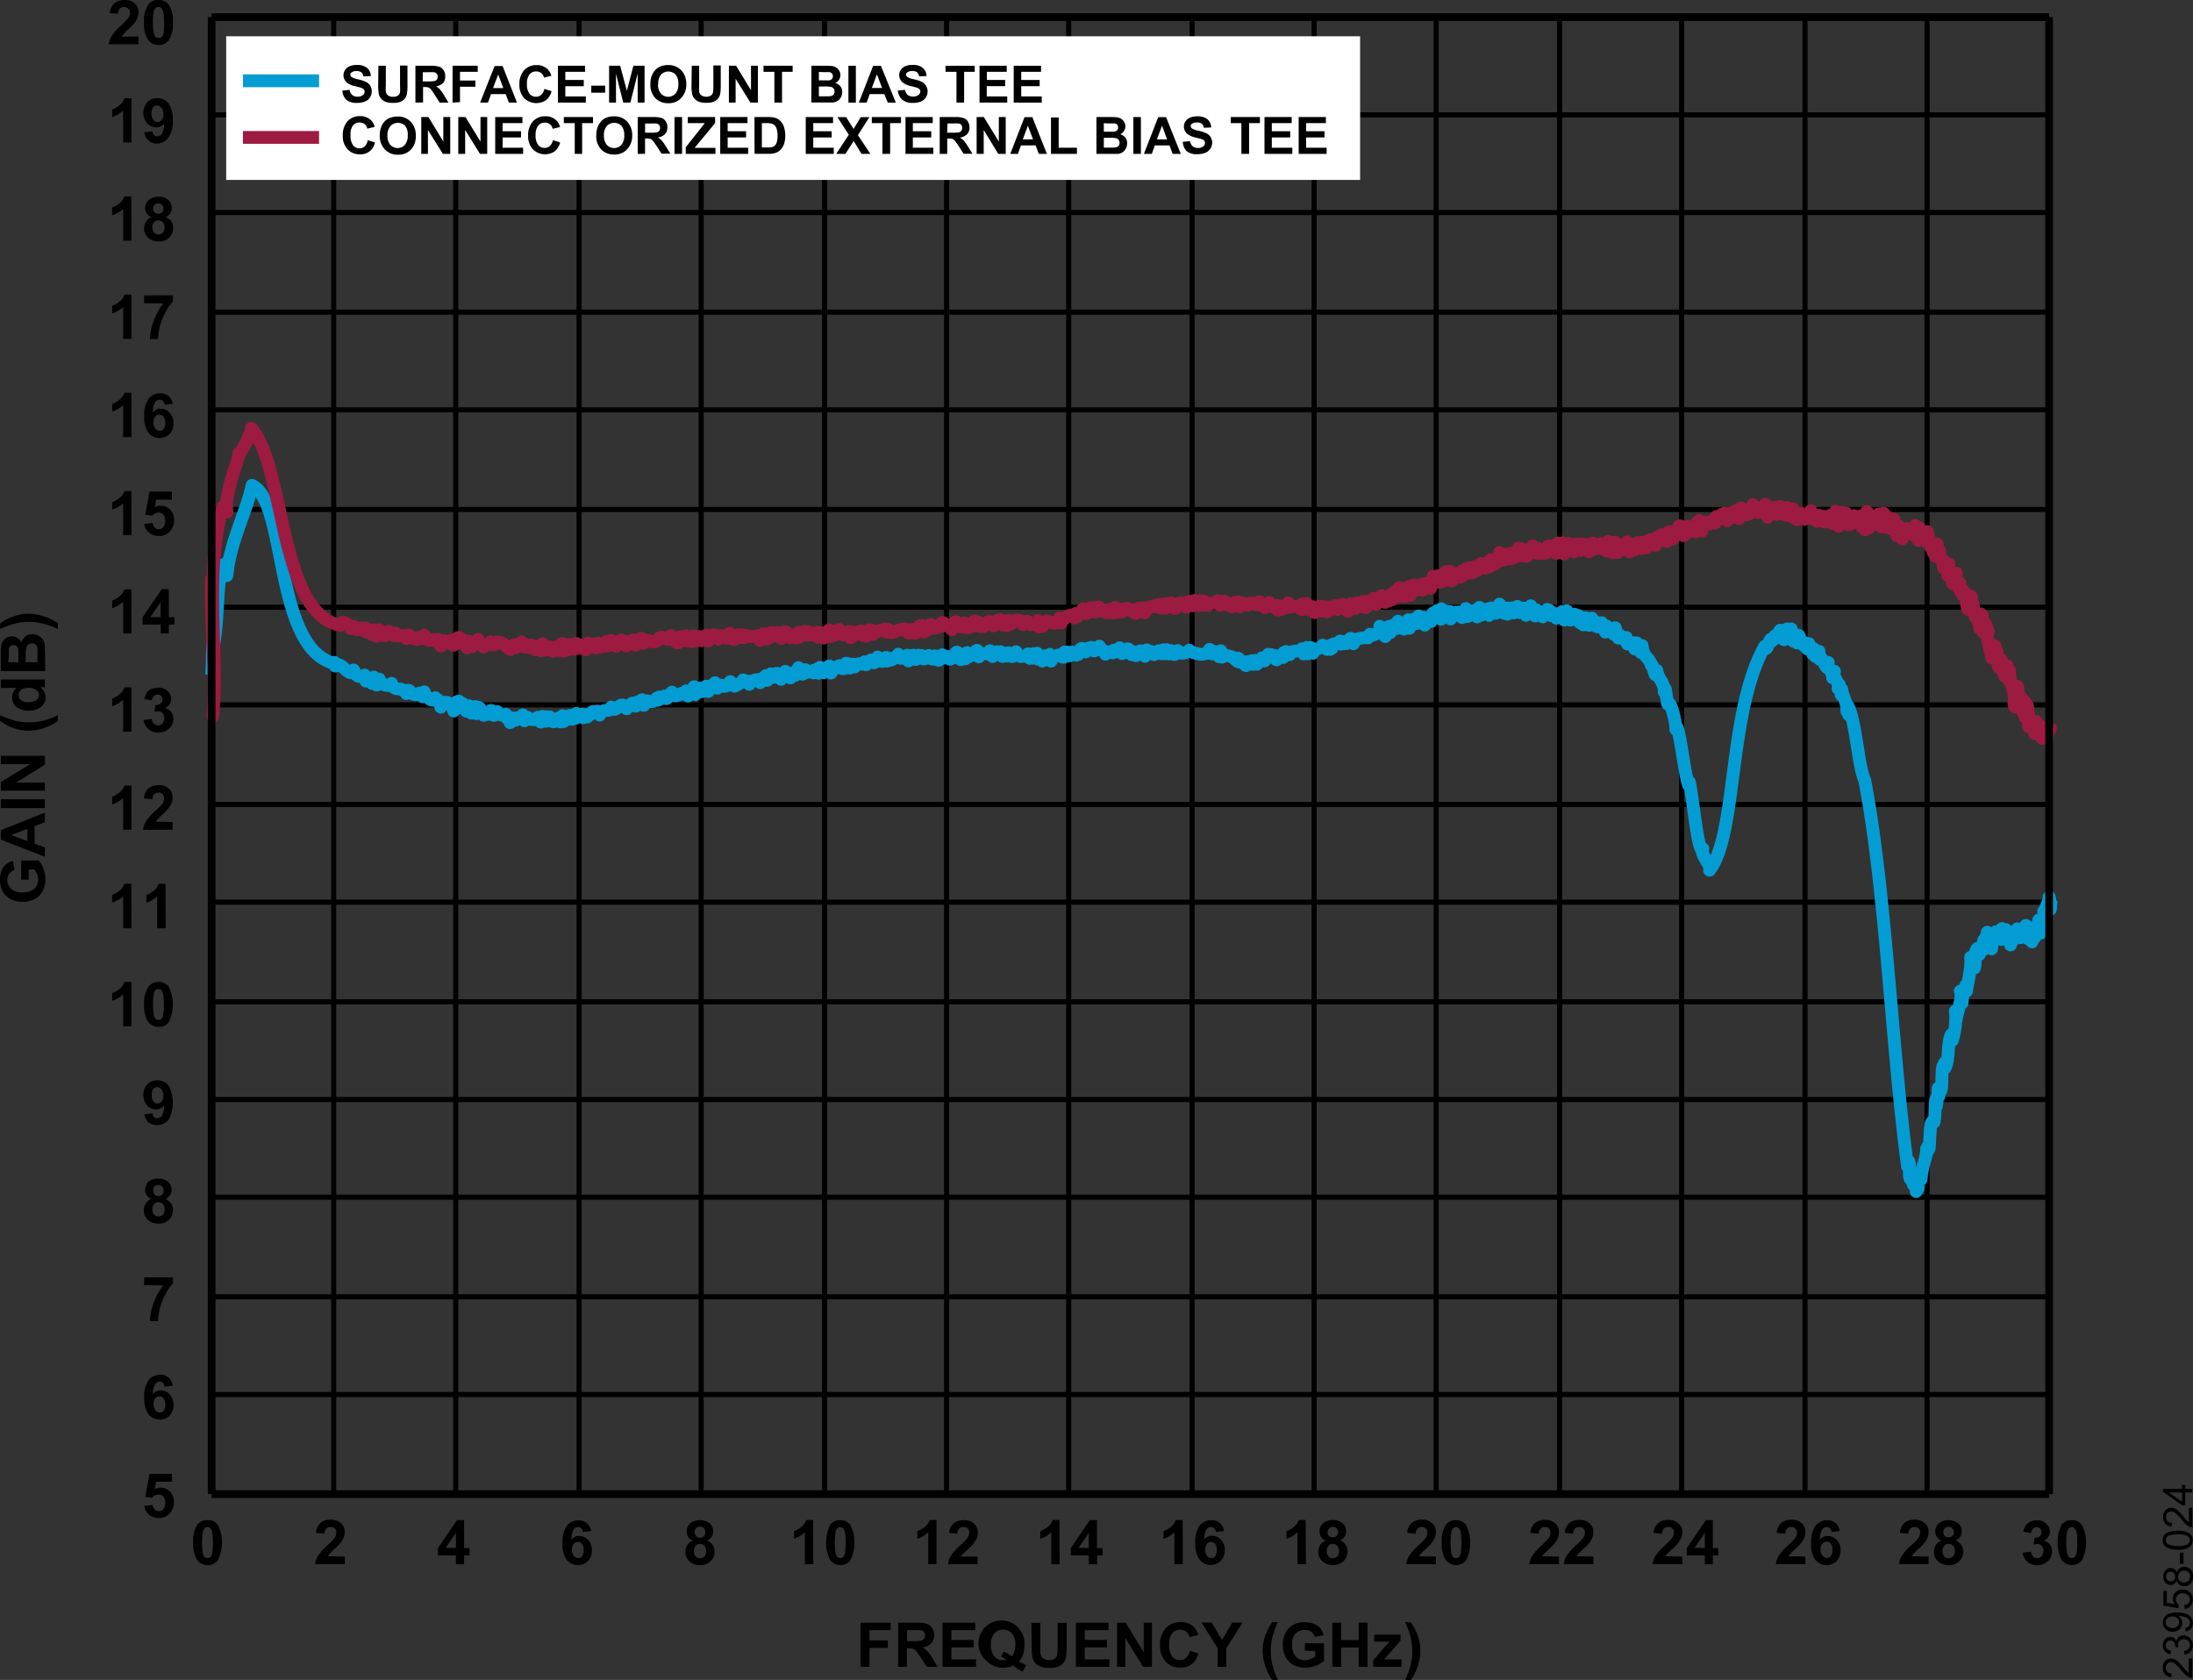 <svg id="aaff4136-c8ec-444f-a53f-f47147ec4703" data-name="b9702ea1-feab-4e64-b10e-7a0f96c43bd0" xmlns="http://www.w3.org/2000/svg" width="5.94in" height="4.55in" viewBox="0 0 427.65 327.57"><rect x="0" y="0" width="427.65" height="327.57" fill="#333333" stroke="none"/><line x1="41.27" y1="271.91" x2="399.59" y2="271.91" fill="none" stroke="#000" stroke-linejoin="round"/><line x1="41.27" y1="252.86" x2="399.59" y2="252.86" fill="none" stroke="#000" stroke-linejoin="round"/><line x1="41.27" y1="233.44" x2="399.59" y2="233.44" fill="none" stroke="#000" stroke-linejoin="round"/><line x1="41.27" y1="214.39" x2="399.59" y2="214.39" fill="none" stroke="#000" stroke-linejoin="round"/><line x1="41.27" y1="195.33" x2="399.59" y2="195.33" fill="none" stroke="#000" stroke-linejoin="round"/><line x1="41.27" y1="175.91" x2="399.59" y2="175.91" fill="none" stroke="#000" stroke-linejoin="round"/><line x1="41.27" y1="156.86" x2="399.59" y2="156.86" fill="none" stroke="#000" stroke-linejoin="round"/><line x1="41.27" y1="137.44" x2="399.59" y2="137.44" fill="none" stroke="#000" stroke-linejoin="round"/><line x1="41.27" y1="118.39" x2="399.59" y2="118.39" fill="none" stroke="#000" stroke-linejoin="round"/><line x1="41.27" y1="99.33" x2="399.59" y2="99.33" fill="none" stroke="#000" stroke-linejoin="round"/><line x1="41.27" y1="79.91" x2="399.59" y2="79.91" fill="none" stroke="#000" stroke-linejoin="round"/><line x1="41.27" y1="60.86" x2="399.59" y2="60.86" fill="none" stroke="#000" stroke-linejoin="round"/><line x1="41.27" y1="41.44" x2="399.59" y2="41.44" fill="none" stroke="#000" stroke-linejoin="round"/><line x1="41.27" y1="22.39" x2="399.59" y2="22.39" fill="none" stroke="#000" stroke-linejoin="round"/><line x1="41.27" y1="3.33" x2="399.59" y2="3.33" fill="none" stroke="#000" stroke-miterlimit="10" stroke-width="1.5"/><line x1="65.07" y1="3.33" x2="65.07" y2="291.33" fill="none" stroke="#000" stroke-linejoin="round"/><line x1="88.87" y1="3.33" x2="88.87" y2="291.33" fill="none" stroke="#000" stroke-linejoin="round"/><line x1="112.93" y1="3.33" x2="112.93" y2="291.33" fill="none" stroke="#000" stroke-linejoin="round"/><line x1="136.73" y1="3.33" x2="136.73" y2="291.33" fill="none" stroke="#000" stroke-linejoin="round"/><line x1="160.8" y1="3.33" x2="160.8" y2="291.33" fill="none" stroke="#000" stroke-linejoin="round"/><line x1="184.6" y1="3.33" x2="184.6" y2="291.33" fill="none" stroke="#000" stroke-linejoin="round"/><line x1="208.4" y1="3.33" x2="208.4" y2="291.33" fill="none" stroke="#000" stroke-linejoin="round"/><line x1="232.46" y1="3.33" x2="232.46" y2="291.33" fill="none" stroke="#000" stroke-linejoin="round"/><line x1="256.26" y1="3.33" x2="256.26" y2="291.33" fill="none" stroke="#000" stroke-linejoin="round"/><line x1="280.06" y1="3.33" x2="280.06" y2="291.33" fill="none" stroke="#000" stroke-linejoin="round"/><line x1="304.13" y1="3.33" x2="304.13" y2="291.33" fill="none" stroke="#000" stroke-linejoin="round"/><line x1="327.93" y1="3.33" x2="327.93" y2="291.33" fill="none" stroke="#000" stroke-linejoin="round"/><line x1="351.99" y1="3.33" x2="351.99" y2="291.33" fill="none" stroke="#000" stroke-linejoin="round"/><line x1="375.79" y1="3.33" x2="375.79" y2="291.33" fill="none" stroke="#000" stroke-linejoin="round"/><line x1="41.27" y1="291.33" x2="399.59" y2="291.33" fill="none" stroke="#000" stroke-miterlimit="10" stroke-width="1.5"/><path d="M41.25,131.6c.17-2.08.12-4.18.24-6.27a2.93,2.93,0,0,1,.12.72c1-5.43.6-11.06,1.67-15.86a2.77,2.77,0,0,0,.24,1.2c-.28-.31.73-1.11.48-1.5.42.67.08,1.59.24,2.33.57-6.52,3.93-12.65,4.9-17.58C56,97.82,53.35,126,65,129.32c.37-.54.16.3.36.55,1-1.41,2.93,2.74,3.58.76.26.87.88,1.72,2.15,1a4.68,4.68,0,0,0,.24,1.17c.16-.58.32-.59.48,0-.41-.43,1.56.22.72.45a2.55,2.55,0,0,0,.36-1.23c-.08,1.39.84,2.43,1.07.4.41,1.42,2.31,1.54,2.39.81.44,1.89,2.16.37,2.87,2,.59-1.87.88,1.1,2.51-.07.67-.34.65,1.9,1-.26-.06.67,1.9,2.5,2.15,1.15.21,1.64.25-1.24,1.07,1.84.38-1.84,2.33-.76,2.51.75.36,0,.45-2.72.84-1.51.26-1.24.25.56.6.85-.08-.07.4-.74.36-.79.44,1.21.85,2.45,1.19.41a6.41,6.41,0,0,0,.48,1.46c-.12,0,.73-1.28.72-1.3.08.2.38,1.24.24,1.39,0-2.37,1-.85,1.43.31.36-1.76.23,1.14,1.43-.94.35,1.26.59,1.24,1.2.22-.17.62,1.75,1,1.67.53,0,1.31.82.39.84,1.62.31.11.24-1.72,1.08-.45-.5-.75,1-.34,1-.3.58-1.54.48-.3.72.4.21-.55.25.26.6-.68.23.57,2.55.69,2,0,0,.17.65.87.6.94.11-.37.23-.75.35-1.12.6,1,.42,1.52.84.09.38,1.87.37-.36.6.08.32,1.77,1.65.34,1.55.2.85,2.49.76-2.63,1.08.65,1.16-2.16.46.9,1.19-1.21.26-.06.43.47.48.73.17-.59.91.6.84-1.11.19,1.36.27.4,1.07.13.65,0-.15,1.52.6.07.72,1.32.37-.4,1.2-.07.42-1.32.93.55,1.19-.58a2.87,2.87,0,0,1,.48.76c1-1.76,1.85-.17,2.27-1.56,1,1.61,1.69-1.78,3,.33.48-.54,1.34-1.86,1.79-.5.24-1.87,1,.22,1.2-1.25-.1.07.53.95.36,1.08-.08-2,1.65.33,2.51-1.42.29,1,.17.05.47-.2.46.95.76-.25,1.08-.18.29,1.36.94-.46,1.43-.76.71,1.78,2.08-.48,2.27.35.56-1.06.2.83.48-.6-.09.19.52.78.36,1,0-.07,1.89-1.53,1.2-1.8.33.13.14,1.23.24,1.51,0-.64,1-2.22,1.07-.52.85-1.48.5,1.21,1.08-1.11.11,1.2.48,1.5.71.08.33.88.53-1.17.84-.06.59.38-.33-2,.6.37-.83-.86,1.87-.55,1.37-.35.1,0,1.34-.25,1.14-.93.12.83.06.56.84.89,0,0,2.14-1,1.67-1.22-.12,1.16,1.7-.63,1.19.86.15-.68,2.31-1.48,2.15-.32.2-1.26.62-.57,1.08-1.37a7.62,7.62,0,0,0,.24.94c-.06-.14.7-1.24.72-1.29,1.07,2.21.68-2,2,1.07,0,0,.21-1,.24-1.07-.11.34.55-.44.6-.49.28,1.16.85-.34,1,1.28-.06-.14.6-1,.48-1,.34,1.47,1.43-.62,1.08-1,.31.29-.15.9.23,1.17.57.4.26-1.72.6.1.26-.53.48-1.52.72-.3-.11,0,1.18-.38,1.31,0s0-1.21.36,0a7.93,7.93,0,0,1,.48-.74,3.14,3.14,0,0,1,.24.86c.3-1.84.21-1.16,1-.1-.38,0,1-1.15.77-.61.58-1.72.17.17.6.66.26.16.23-2,.6-.65.16-.26,1.55-1.51,1.67-.19-.15-.3.48,0,.36,0,.33-.12.06-1,.36-1.06s.17,1.94.48.11c.18,2.32.87-1.2,1.19.61,1-1.43,1.57.2,1.91-1,.4,1.84,1.09-1.56,1.68.12.58.39.27-1.2.71-.16.35-2,0,.13.48-.62,0,.12.7.55.6.59.31-.77.37-.17.72-.78.33,1.63,0,0,.47.09.07,1.06,1.33,0,1.92-.71-.1,1.33,1.44.67,1.79.19.41,2.66.11-.32.48.11.51,1.4.46-1.42,1.19.71.68-2.06.57.52,1.08-.78.2,1.35,1.08.38,1.43,0,.36.71.92,1.16,1.2.07.5,1.35,1.1,1,1.43-.21.31.31.61,1.08,1,.35,1.07,2.07,1.73-3.19,2.46.52.8.55.53-2.13,1-.07.42-2.26-.07,1.27.35-1.22.3,1.64,0,.65.36.32.66.81,1.07-.48,1.56-.76.38-.07.25,2.33.59.69-.21.25,2.26-.46,1.8.13.3-1.5,0-.23.36-.11.26-.77.26.6.35.49,1.29-2.1.82.21,1.56-.91.3,1,.23,1.28.83.29.77,1.3,0-.15.72-.1.29.93,1,1.08,1.44-.21.79,1.71,1.46.46,2.15.94.36-1.41.15.42.59.36.69-1.45.38,1.28.72-.93.24.78-.13,0,.36.67s.06-2.28.48.41c-.69-1.08,1.2.29.84.37.41-1.8.68-.51,1.43-1.3a5,5,0,0,1,.24,1.32c-.05-.43,1.82-1.93,2.27-.77.42-1.34,0,1.37.36-1,.15.28.39.49.48,0,.79,2.14.7-1.14,1.31.47.28.29.1-1.12.48.15-.25-.23.56-.4.48-.19.26-1.61,1-1.29,1.43-.47-.15-.19.51-1.24.84-.44.37-1.48.62,1.47,1.07-.35.26.91.45.18.72-.32.2.66,1,.79,1.2,1.57.15-.43,1.68-.86,1.43-.25.21-1.35.64.41,1.31-1,0,.11.53,1.09.48,1.13a1,1,0,0,1,.24-.52c.84,1,.19-.66,1-.37.16.07.49,1,.6,1.09.74-1.38,0,.22.47.06.35-1.34.23.47.48.1.32-1.18,1.6-1.24,1.68.16a6,6,0,0,1,.35-1.24c-.09.17,1.86.39,1.44.92.55-.65,1.09-1.21,1.43-.17.79-2.33.23,1.59,1-.79a6.18,6.18,0,0,0,.48.83s.37-.65.36-.66c.41,1.18,1.12.85,1.31,0,.24.88,1.85.5,2.27-.08.3.47,3.46,1.59,3.95-.16.16,0,.33.93.47.89.37-.86,0,.69.36-.5.53.71.75-.22,1,1,.42.5.17-2.81.6.13-.45-.81,1.06-.27,1.05-.27,1.49.24,1,.43,1.93,1.06.37.41-.08-1.66.36.17-.14-.12.34-.33.12-.51,1.07.91,1.22,1.93,1.67.4.34,1.08.51-.22.6-.13s.2.76.36.69c.37-.16.17-1.47.48-.23.11-.5.19-.43.24.2.26-1.45.73-.18,1-1.25.58,1.54.73-.24,1.2-.68.26.8.15.25.6.07.65.88.63-.69,1.07,1-.92-.25.78-1.11.9-.79-.18-.47.54.09.3.35.43-2.19,0-.09.36-.28.53-2.1,0,.22.36-.28.1-.64.48-.6.59,0,.07-1.16,2.83-.35,2.39-1.14.11.33.23.65.36,1-.17-.17.65-1,.6-1.26a6.41,6.41,0,0,0,.12,1.23c-.09-.29.49-1,.6-1.23-.07.16.64,1,.47,1.13.21-1.18,1.92-.73,1.92-1.58-.14.21.92.7.83.82.44-.58.38-1.06.6,0,.29-1.52.05-.55.36-.2.2-1.67.74-.26,1.55-1.41.27-.22-.17,1.39.48.08.13.53.29.56.48.1.51,1.34,1.08-2.45,1.67.33-.84-1,2.69-1.23,2.7-1.25.14.31.49-.2.53-.6.39.52,2.19-.21,1.91-1.56.35.34,0,1,.24,1.39-.13-.22.57-.57.36-.76a6.63,6.63,0,0,1,.48,1.38c.4-1,.61-3.42,1-.77,0-.81.71-2.43,1.2-.79.31-1,.07-2.48.72-.32.45-.65.11-.22.4.09.48.54,0-2.28.31.34-.47-.44.95-1.39.84-1.82.12.48-.09,1.24.24,1.65,0,0,.31-2.69.72-1,.36-2,.53.37.71.06q.09-.8.24-.12a9.67,9.67,0,0,1,.12-1.32c.48,1.85,0-1.24.36,1.36,0,.06.88-.57.6-1.09.49,3.35.06,0,.36.43.31,1.52.66-.72,1.07.38.55-3.88.86.5,1.2-2.14-.1.18.18,1,.24,1.27-.22-.81.79.86.48.3.09-.58-.2-1.39.11-1.93-.12.22.35,1.64.24,1.71.27-.17.24-.77.43-1,.34-.35,0,1.81.29-.28,0,.58.35,1.45.48.23.1.62.18.58.24-.13a13.69,13.69,0,0,0,.12,1.46c.15-.31.93-2,.83-.7q.13-1.21.24,0c.41-1.25.94-.45,1.2.43-.08-.18,1.08-1.48.72-1.76.29.23.06,1.47.35,1.54-.22-.06.39-1.09.36-1.12.3,1,.62,1.21.72,0,1.16,2.46.8.61,1.2-.64,0-.08.51,1.5.35,1.51.1,0,.07-1,.12-1.1.49,2,.11-1,.48.69.4-1,.23.73.6-.8a5.42,5.42,0,0,1,.36,1.25c-.07-1.36.59-2.23.71-.42.36-2,.31.13.6,0a10.53,10.53,0,0,0,.72-1.78c.25,2.33.14.36.84,1.78.34.2-.08-2.47.35.06a3.86,3.86,0,0,0,.12-1.07c-.16.38.42.82.24,1.19a11.5,11.5,0,0,0,.12-1.18,4.91,4.91,0,0,0,.24.74c0-.25.61-.79.6-.8a3.48,3.48,0,0,1,.24,1,2.87,2.87,0,0,0,.24-1c.21,1.56.22.38.48-.27a6,6,0,0,0,.35,1.19c.18-.73.81-1.35.84-.28.31-1.57.59.53.48.82.14-.36.09-.88.29-1.21.42-.7-.06,1.82.31-.15.25,1.27.22.15.35-.5-.11.56,1.08,1.26.84,2,.15-.81.15-2,.48-.48.32-.9.94-.13,1,.64,0-.5.3-1.6.59-.58.33.19.09-1.77.48-.32.28-1.11.27.38.6.67.72-1.13.62-.07,1,.5.36-.92.46-1.32.71-.12a2.66,2.66,0,0,1,.48-1.18,5.31,5.31,0,0,0,.36,1.67s.7-1.78.48-1.82c.42,2.64-.07-1.21.36,1.49.33-1.92,0,.28.35.33.37-2.09.48,1.38.84-1.14-.14.74.69,1.61.72.26.32.24-.09,2.4.72.81.34.16-.07.86.23,1-.23-.11.57-1.22.48-1.4.14.26.18,2,.48,1.08.34,1.24.07-.8.48.22a4.13,4.13,0,0,0,.24-1.2c.15.26.2,2.25.6.85.4-.24-.1,1.73.35-.06,0,0,.25.89.24.91.32-2,0,1,.72-.81.54,1.25.33-.19.48,1.36.13-.9.2-.75.24.45a3,3,0,0,1,.24-1.18c.05.48,1.4.71,1.43,1.64a3.2,3.2,0,0,0,.24-1.3c.28.87.43,1.46.6,2,.82-1.43.74,1.27,1.55-.11,0,0,.21,1.14.24,1.27,0-.08.75-.13.69-.18.14.1,0,.59.27-.07,0-.09.76,1.12.47,1.23.41-2.75-.07,1.18.36-1.2a8.67,8.67,0,0,0,.36,1.23c.3-1.15.46.37.48.66.09-.19,0-1.31.24-1.35.34,2.73,1.2,1.84,1.79,3.83.29-.8.82,3.78,1.08,1,.21,1.77,1.44,2.07,1.43,4.19.26-2.24.42,1.89.72,2.39.44-1.3,1.73,4.17,1.55,4.91.42-2.83,1.78,9.58,2.51,10.88l.12-.59c.75,3.19,1.7,14.33,2.63,13-.64,1.11,1.91,3.44,1.32,4.18,5.47-7.18,3.54-30.78,10.75-43.64.51,1.72,1-2.58,1.44-1.08.33-.41.46-.06.59-1,1.16.58.47-.6,1-1.07.05.28,1,1.64.72,1.85.05-.25.86-1.67.6-2.1.21,1.78.67,1.39.83,0a15.9,15.9,0,0,1,.36,2.38,2.35,2.35,0,0,1,.24-.72c.06.33.68.69.48,1.06a3.21,3.21,0,0,0,.36-1.49c.52.92,1.08,3.1,1.43,1.54a10.62,10.62,0,0,1,.24,1.12c.1-2.31.25,1.23.36-1,.28,1,.45,1,.72,2-.12-.09.32-.8.23-1A8.72,8.72,0,0,0,354,128c-.21-.26.77-.77.72-1a10.25,10.25,0,0,0,.12,1.56c.4-1.48,1.68,3.78,1.67.6-.62.64,1.17,2.2.84,3,.36-2.24,0,.87.36-1.28-.6.91,1.31,2.52.72,3.37a2.34,2.34,0,0,1,.23-.78c-.21.16.54,1.59.36,2a3.41,3.41,0,0,0,.12-1.1c.2,1.68,1.05,2.28,1,4.32a4.29,4.29,0,0,0,.24-1,11.9,11.9,0,0,0,.12,1.69c-.1-.22.32-1,.12-1.13,1.29,3.18,1.84,11.5,3,13.86,4.15,21.66,5.2,51.76,8.36,75.36a5.82,5.82,0,0,0,.24-1c.39,1.07-.08,2.23.24,3.32a3.29,3.29,0,0,1,.12-1.25c-.1.5.67,3.71.84,2.21-.26.28.4,1.19.24,1.58.23-.56,0-1.2.11-1.77.09.39.17.79.24,1.18.14-.52-.26-2.82.36-3.1-.08,0,.35,1.15.24,1.33.27-3.29,1.09-3.89,1.08-6,.05.22.09.44.12.67a7.35,7.35,0,0,0,.12-1.15,4.41,4.41,0,0,1,.24.54c.22-1.16.05-6.3.95-5.2.34-1.46.12-3,.36-4.44a6.72,6.72,0,0,1,.12,1.26,28.9,28.9,0,0,0,.36-3.48c.22.06,0,1.36.12,1.58a3.57,3.57,0,0,1,.12-.92c.77.18.23-3.83.71-5,.42.77.22-2,.36.43.93-1.77.39-4.6,1.2-6.49-.11.34.39.72.24,1.08a14.38,14.38,0,0,0,.59-5.72c0,.09.15,1.74.12,1.74.17,0,.07-1.56.12-1.78q.08.38.12.75c.16-.62,1.14-4.16.6-4.59a5.26,5.26,0,0,1,.36,2.32,10.56,10.56,0,0,1,.72-3.42,2.41,2.41,0,0,1,.12,1.13c.3-2,1-4.54.83-6.62a4.62,4.62,0,0,1,.24,2.18c.13-.74,0-1.5.12-2.24-.13.7.63,1.45.36,2.13.41-1-.25-3,.6-3.82.08,2.08.25-1.39.36,1.21a3.77,3.77,0,0,1,.23-1.45c.14.33.54-.8.48.6.07-.62.11-1.25.12-1.88-.05.29,0,1.12.24-.32a3.34,3.34,0,0,1,.12.77,5.81,5.81,0,0,1,.12-1.17,5.72,5.72,0,0,0,.12.83c.11-.41.35-1.34.12-1.72.35.59,0,1.48.12,2.12a4.21,4.21,0,0,1,.12-1c-.07.23.15,2.69.48,1.44.05.22.09.45.12.67,0-.31.47-2.52.24-2.72a6,6,0,0,1,.23,1.1,3.8,3.8,0,0,1,.36-1.72,9.31,9.31,0,0,0,.24,1.28,2.67,2.67,0,0,1,.24-1.11,8.56,8.56,0,0,0,.24,1c.24-.75.35-.11.36.34,0-.71.09-1.41.12-2.12a7.12,7.12,0,0,0,.24,2c.32-.54.22-.81.36,0,0-.61.06-1.22.12-1.82a3.18,3.18,0,0,0,.11.92c.41-1.53.34,1.2.6-.44.26.83,0,1.7.24,2.52-.14-.47,1.8-2.08,1.32-3.13.19.41.71,1.26.59,1.72,0-.48.09-1,.12-1.45.42.25.16.77.48,1.35,0,0,.43-2.26.48-2.28a13.09,13.09,0,0,0,.48,2.63c-.34-.5.56-1.38.24-1.95.36.64-.08,1.48.12,2.16a2.7,2.7,0,0,1,.12-1.35c-.22.54.33,1.17.23,1.71.14-.77,0-1.56.12-2.33.06-.52.6,2.64.36,1-.06-.52.33-3.19.72-.91a16.77,16.77,0,0,1,.12-2c-.14.73.75,1.84.36,2.53a6.91,6.91,0,0,0,.6-4.22,4,4,0,0,1,.35,1.71c-.41-2.7.63-2.94.72-4.53a7.43,7.43,0,0,1,.24,2.39c.06-.55.1-1.09.12-1.64" transform="translate(0.01 0)" fill="none" stroke="#039dd3" stroke-linejoin="round" stroke-width="2.5"/><path d="M399.34,144.82" transform="translate(0.01 0)" fill="none" stroke="#027570" stroke-linejoin="round" stroke-width="2.5"/><path d="M41.25,112.43c-.33,9,1,18.24.24,27.2,1.13-13.37-1.77-27.61,1.91-40.69,1.15-1.07.6-2.19.84.9-.72-3.12,2.57-11,2.39-11.55-.15.9,2.55-3.87,2.39-4.78,6.67,7.75,5.34,36.06,17.33,38.42.16-1.28,1.86-.18,2,.63.45-.13.49-.91.84,0,1.23.82.81-.8,1.55.27.92-1.33.18,1.44,1.44,0a3.86,3.86,0,0,1,.36.87c.52-2,.32-.13.83.34.44-.17.22-1.13.6-1.24.2.81,1,2,1.79.3.16.23.42,1.05.72.34.08.6.53.75.6,0-.07,1.32,1.87-.28,2.15,1.07.31-1.51.74-.13,1.91.19.7-1.21.77.82,1.56-.84.93,2,1.78.22,2.39,1.16.4-1.06.79.62.83.93.73-2.06,1.45-.37,1.68-.51.57-1.27.41-.23.83.37.3.08.5-1.31.72-1.42s-.06,1.83.36-.1c-.15.09.41,1,.48.91.57-1.41.4,1.42.83.32.47,1.86.2-.07.6-.5.21.32.56.27.6,1.08.49-1.56.86.54,1.19-1.43.07.91,1,.53,1.08,1.49-.35-.5,1.91-.35,1.32-1a.66.66,0,0,0,1.31,0c1.75.31,1.42.9,2.63,1.46.42-.46.74-1.6,1.07-.34.18-.3.42-1.11.79-.51a.87.87,0,0,1,.29-.62c-1,.66,1.81,1.67,1.2.6.34,1.38.1-.68.47.4.35-1.08,1,.59,1.08.56.26-1,.75-.76,1,.16.14-.18.19-1.33.35-1.35-.16,0,.51,1.21.48,1.26.35-1.29,1.21-.65,1.56.23.77-.27,1-2,1.31-.12-.18-.33.77-1,.48-1.44.15.22.51,1.28.36,1.52a8.56,8.56,0,0,1,.24-1c.35,1,.08-.33.36-.21.08,0,.19,1,.23.93.37-.11.08-1.85.48-.57.23-1.49.6,2.2,1.08-.65-.64.47,1.77,1.53,1.19.28a2.94,2.94,0,0,1,.24.83c.25-1.41.14-.31.48.1.1-.43.22-.85.36-1.27.74,1.27,1.56-1,1.55.91,0,0,.4-.89.36-.9,0,1.52,1.32.54,1.56-.3.42,1.14,0-.84.35.85.8-1.78.71-1.09,1.68.06.71-1.4,1.25-1.79,2-.07.08-.54.32-1.27.6-.53.3-1,0,.16.54-.46-.35.38.48-.14.17-.17a2.72,2.72,0,0,1,.48,1c.25-1.66.83-.25,1.08-1.35,0,.08.51,1,.48,1,.26-1.71,2,.88,3.07-1.06.46-.06.55-.37.75.11.41-.61.81,1.1,1.55-.59,2.42,3.8,1-1.24,2.38.67.29,0,.46-.24.49-.6A6.5,6.5,0,0,0,134,125c.84-1.41.89,1.61,1.2-1a4.87,4.87,0,0,1,.48,1c.37-1.55.76-.79,1.19-.08.26-.93.67.39.84-1.06.52,3.31.69-2.07,2.39.76.27-2,1.73,1.33,2.15-1.12.25.44.13,1.49.6.33.55,1.77.09.4.59.31.28.68.2-.07.48-.33s.48,1.19.84,0c.26-.28.2,1.23.6.06,1.84.85,2.53-.79,2.86,1,.41-.27.42-2.21.84-.76.41-1.19.37.16.6.49a10.26,10.26,0,0,0,.72-1.27c.31,1.55.11-.5.47.73,1.12-1.8.43.47,1.08-.42,0,.13.58.57.48.84.46-2.62,0-.06.36-.44.54-2.52,1.16,1.62,1.55-.11.87.44.42-.73,1,.48.13-1,.47-1.78.59-.18.4-1.55.5.43,1-1.14.22,0,.56,1.54.72.14.18-.29,0,1,.36.1.67,1.72,1.56-1.58,1.55.9.4-1.48.75-.87,1.08.19-.28-.32.94-.9.83-.61,0-.06.25-.94.24-1,.3.21.14,1,.24,1.31,0-.1,2.43-.53,1.67-1.41.32,1.09,1.11,1.51,1.44.57.46.29.34,1.2.6-.15.17,0,0,1.25.23,1.22.68,0,0-1.74,1-.71-.22-.11.93-.19.6,0,.19-.85.34-.74.48,0,.32.37-.17-1.61.36.27.28-1.15.37-.68.59.12,0,0,.52-2.3.84-.59.12.31.08-1.61.48.25a4.8,4.8,0,0,1,2.27-1c.25-.22.37,1.4.72,0,.08,2,3.58-1.54,3.94.76.28-.8.3-.87.72-.13.34-1.63.29.34.71.14.86-.42.61-2.49,1.08-.72.28-1.68.34-.07.6.49.32-.35.15-1.9.83-.49-.14-.11.48-.81.36-1a1.05,1.05,0,0,0,2-.08c.38,1.15,0-.29.36-.29-.06-.12,1.92,1.25,1.8,1.43,1.07-4.13,1.38,1.43,2.39-1.34a3.14,3.14,0,0,0,.24.86c-.09-.06.59-.48.35-.67.38,1.82.5-.3.84.14.2.84.49-.17.6-.71.52.3.54-.32,1,1.09,0-.65.58-.63.72,0,.57-.86,1.45-1.61,1.91-.14,0-.79,2-2.13,1.92-.11,0,0,.63-.77.47-.9a5.07,5.07,0,0,1,.36.94c.12-1.32.14-1.3.72-.28.8-1.12,1.84-1,2.39.12.42-.94,1-.81,1.43,0-.1-.11,1-.24.9-.24.66,0,.3.83.54-.57-.14.06.36,1.2.24,1.26.33-1.06.25-1.08.71-.11.59-2.66,2.22,1,3.23-1.65.4,1.48,0-.88.36,1-.36.06,2-2.7,2.63-1,0-.06.25-.86.24-.88.32,1.48.15,0,.6,0,.28.66.51-.65.71-.9.18.47.79.13.84.91,0-1.35,1.23-1.48,1.55-.28.2-2.33.41.9.72-1-.07.09.58.75.6.84.36-1,1,1.36,1.43-.27.35,1.1.08-.07.36-.15.29,1.36.63.69.84-.32.34,2.64.81-.92,1.31.87,1.11-1.89,1.87.74,2.27-.4,0,0,.42.7.36.73a3.59,3.59,0,0,1,.6-1.06c.08.48.16.49.24,0,.25,2.13.69-1.76,1,.92.74-1.48,1.41-1.27,2.13-1.17-.07-.13,0-.26.14-.39-.2.25,1,.23.71-.14.39,1.26.32.86.72,0,.5-.06.25,1.86.6-.11.46,1.14-.07-.89.48.59.51-1.62.53,0,1.07.37.54.08.48-1.87.84-.5.58-1.59.2.46,1.19-.53.49,2,.18-.48,1-.37.45,1.4.6.94.84-.16.34-.19.58,2.3,1,.07.31,1.22,0,.34.36.06.09-.07.23.74.24.77s0-1.75.36-.13c.36-1.2,0,.25.6.18.91-.94,1.65-.06,1.91-.89.51.12.43,1.78.72.18.11.18.23.36.35.54.26-1.17.25-.58.72.1,0-.43,1-.44,1,.35.19.1.73-1.81,1.07-.39.35-1.46.45.45.48.4.24-1.57.48-.4,1.54-.34,1.13-1.2,1.86.91,2.29-.66-.34.78.93,0,1.07,1.16.42-1.45.5.12.84-1-.28.37,1.11,1,1.19,1,.22-1.1.39.14.48.46.23-.87.43-1.3.6-.09-.27-.34,1-.81.56-.22.79-1,.61.73.87-1.1-.23.42.49.5.6.82.11-.24,2.29-.07,1.91.4a2.17,2.17,0,0,0,.24-1q.08.56.12,1.11c-.1-.36,1-.53.72-1.18.16.33.06,1.79.36.73.31,1.13.12,0,.6-.17-.05,0,.7,1.11.59,1.21.09-1.44.87.55,1.08-1.28-.16.23.41.79.36,1,.27-1.87-.07.15.36-.87.17.83,1.27,1.71.83,0,0,0,1.22.49,1,.1.36,1.23,0-1.57.84.43-.11-.48.91.29,1-1,.08.83,1.53.79,1,1.39.89-4,1.07,1.66,1.91-1.73.2,2.16.23-.83.6.79a9,9,0,0,0,.48-1c.06.41.14.43.24.07a2.91,2.91,0,0,1,.23,1.12c.36-2.79-.08.87.36-1.2.07,1,.15,1,.24.13.14,1.09.88-.34,1-.73.29.61.37,2.07.72.4.26-.53.05,1.16.47-.32.25.62.38-.59.36-.62.11,1.58.6-.16.72,1.31-.13-.31.44-1.64.72-.31.29-1.14.12-1.87.59-.21a7.51,7.51,0,0,0,.36-1.47c.46,2.53.16-.36.48.11.63,1.66.22-.52.6-1-.26.42.59,1.26.36,1.71.16-1.19.39-.58.71.06,0-1.77.5-.32.72-2-.2.54.57,1.18.36,1.73.2-.53,0-1.62.6-2-.17.1.49.86.59.88.38.08,0-1.77.36,0,.19-.84.43-1.17.84.11a6.41,6.41,0,0,0,.12-1.23c0,.16.21,0,.36.33.21-1.09,1.15.15,1.07.53,0-.25,0-2.38.24-.62-.15-.2.16-1.44.24-1.72.07.25.15.5.24.74.35-1.79.42,1.56.84-.85.21.1,0,1.31.24,1.3.13-1.13.82-2.39.83-.26a2.82,2.82,0,0,0,.36-1.82A9.48,9.48,0,0,0,282,113a2.14,2.14,0,0,1,.12-.94c.32,1.81.09-.42.6-.68a15.51,15.51,0,0,0,.36,1.9c.43-1,1.24-2.34,1.67-.75-.09,0,.4-1.12.36-1.19.44,2.68.87-2.47,1.19.34-.12-.19.41-.79.24-1,.4,2.16,0-.75.48,1,.31.28.51-1.14.6-1.21.59,2.1.39-.69.72.57.11-.25,0-.67.16-.9.39-.51,0,1.31.31-.26.17.62.88,1.65.84.2.35,1.6,0-.42.48-.39.57,1.61.45.34.6-.57.6,2.29,1.53-.07,1.67-1.39-.19.14.57,1.41.36,1.49.38-2.18,0,.18.36,0,.44-1.76,0,.14.36-.09.5-.63.36-2,.47-.22-.22-.63,1-.55.72.06.41-2.73.24.25.6-.24s1.12-1.24.83-1.84c0,2,.33,2,.72.13.27,1.19.05.42.36.12.09-.08.31,1.24.36,1.32-.14-.24.34-.35.24-.07.07-1.18.12-.86.6-1.38.33.93.53-.44.47-.56-.52,1.64.65.3.72,1.42a8.56,8.56,0,0,0,.24-1,9.73,9.73,0,0,0,.24,1.07c0-1.26.77-.8,1,0,.24-.57.09-1.52.35-.09.34-2.18-.18.59.33-.47.13-2.14.71.16,1.47-.65a11.17,11.17,0,0,1,.24,1.15c.5-.34.22-1.45.35-2-.07.27.3,2.22.6.71.35.87.43-.63.36-.75.4.63,0,1.5.24,2.17-.25-.73,1-1.54.84-2.06,0,.92.44,1.45.59.25-.14.12.6,1.13.48,1.39.18-1,.27-2.46.6-.57-.17-.32.45-.68.36-.92.08.23.44,1,.36,1.2a5.17,5.17,0,0,0,.24-1.22c.36,1.78,0-1.18.35.91q.12-.67.24,0c.37-2.44,0,1.37.6-.77a6.25,6.25,0,0,1,.24,1.36c.39-1.55.25-.62.72-1.68a8.09,8.09,0,0,0,.24,1.19c.27-.24.09-1.64.35-.35.44-1.22.13.7.48-.58.42,1.42-.07-1.13.36.72.26-1.62.09-.49.6,0,.22-1.08.67.21.6.59.07-.21.52-1.72.36-1.91.35.42-.07,1.06.23,1.49.36-1.25,0,.93.48-.45a8.49,8.49,0,0,0,.12,1.13c-.19-.39.37-1.6.48-2a4.08,4.08,0,0,0,.48,2c-.22-.38.81-1,.6-1.5,0,1.17.08,1.37.23.59.2.38,1.39.66,1.08-1.16a5.83,5.83,0,0,0,.48,1.92c.14.24.06-2.64.48-.39.35-1.76,0,0,.36.09s0-2.31.35-.18c-.1-1.16.69-1.94.6-.57,0-1.08.44.23.48.41,0-1.49.54-1.75,1-.1a6.29,6.29,0,0,1,.12-1.37c.17,2.2.13-1.4.35.81.32-2.78.86.82,1-.71.3,1.43.41.61.48-.31.38-1.27,1.15-.34,1.07-1,0,.62.21,1.85.48.46.55,2.24,1-.41,1-1.1.2,1.5.27-.09.6,1.5.17-1.3.38-.42.28-.28a8.05,8.05,0,0,0,1-2.31s.47.27.24,0c.58.68.55,3.19.84,1.08.29,1.53.34-.43.59-1a3.6,3.6,0,0,0,.24.91,3.2,3.2,0,0,1,.24-.74c-.11.2,1.16.68,1.08.93a10.53,10.53,0,0,1,.36-1.94c.38.08,0,1.88.35-.29.5.19-.18,1.94.48,2.1.36-3.69,1.39-.09,1.92-2-.21.31.35,0,.47.46.43-1.88.15,1.45.48-1.33.62,1.47.38-.94.84.45.34-.07,0-2,.36.07-.2-.28.67-.89.35-1.17.36,2.41,0,.06.36.08s.18,1.21.24,1.38c-.06-.19.52-1.4.36-1.48a2.58,2.58,0,0,1,.24.85c.36-2.17.18.27.48,0,.73-2.42,1-1.23,1.19.23-.1,0,.54-2,.36-2.08.17.08.08,1,.12,1.1-.11-.41.38-.06.36,0,.36-2.3.67,1.58.84-.31.35,1.11.79-.64,1-1.43a8.13,8.13,0,0,0,.12,1.21c.57-1.44.71,1.56,1.08-.28.09.37.17.35.24,0,.52,1.12.18-1.89.59.55q0-1.43.24-.54c.27-2.8.33,1,.6,1.51.07-1.51,1.1,0,1.44-1.94-.21.38.54,1.06.35,1.39.62-.91.5-.42.6-1.58.31,1.35,1.59,2.89,1.44.24a4.43,4.43,0,0,0,.47,1.63c-.39-.26.66-1.1.6-1.38,0,.79,0,2.94.72.87.05.41.09.82.12,1.24.38-.89.61-2.2,1-.39a.94.94,0,0,1,.24-.5c.34,2.49.37-1.65,1.08.58.28-.34,0-1.14.36-1.42-.06.44.64,2.88,1,1a6.27,6.27,0,0,1,.24,1.06c.4-1,0-1.88.84-.38.38-1.4.34,0,.6.53a4.29,4.29,0,0,1,.24-1c0-.1.28,1.29.59-.2.36,1.55,0-.15.36-.16s.17,1.49.36,1.69c-.19-.2.48-2.13.6-2.41-.39,1,.93,1.92.6,2.9a4.09,4.09,0,0,0,.24-1.47c.26,1.29.28-.85.47-1.23.14,1.82.67,1.51.72.11.18,1.15.72,1,.6,2.32.25-.39,0-1.06.15-1.49,0,0,.33,0,.45.79-.23-.18.42-.88.35-1.1a6.85,6.85,0,0,0,.12,1.28,2.49,2.49,0,0,1,.12-.94,2.83,2.83,0,0,0,.24,1.07c.06-1.7.65-.85.72-1.33a6.43,6.43,0,0,0,.12,1.24,4.94,4.94,0,0,1,.12-.77c.06.54.1,1.08.12,1.63-.09-.45.49-.84.36-1.3a5.27,5.27,0,0,1,.24,1.85c.16-1.09-.3-2.58.35-3.54-.36.54.16,2.4.24,3,.17-1.13.23-.47.24.17.12-.84,0-1.7.12-2.55a3.8,3.8,0,0,0,.24,1.67c-.09-.21.34-.81.24-.94.33,1.41,0-.6.36.58a5.35,5.35,0,0,0,.36-.92,6.26,6.26,0,0,0,.12,1.06c.44-3.19.05,1.49.47-1.61-.32.07.55,2.31.48,2.54.12-.44-.16-1.12.12-1.51-.19.27.18.87.12,1.17a6,6,0,0,0,.16-2.35c.2.88.2,1.81.32,2.71-.05-.4.62-1.75.24-2.07a5.94,5.94,0,0,1,.36,2,7.73,7.73,0,0,1,.12-1.36c-.27.59.58,1.16.36,1.75.23-2.66,0,.55.59-1.88.16,0,.45,2.9.6,3.21-.27-.56.56-1.25.36-1.83.07.22.5,1.47.36,1.69a2.9,2.9,0,0,0,.24-.7c0,.51.07,1,.12,1.51,0-1,1.11-3.1,1.19-1.34.51-1,1.1-.68,1.08.64-.22-.35.13-1.52.24-1.92-.24.87,1,2.1.59,2.9.41-.73.06-1.64.24-2.42.21,2.12,1.25.85,1.32,2.63.07-.18.45-1.73.24-1.89.14.77.49,2.17.59,3,.38-.19,0-2.07.36-.07a3.8,3.8,0,0,1,.12-.74c.13.63-.12,1.32.12,1.93-.13-.33.38-1,.12-1.33a5,5,0,0,1,.24,2c.52-.64.12-1.65.36-2.38-.14.43.1,2.22.48,1.36l.12,1.5c.23-.69.68,1.48.59,1.74q.09-.67.12-1.35c-.22,1.25,1.16,1.74.72,2.85.57-.46-.27-1.66.24-2.2-.69.75,1,2.81.72,3.77,0-.07.13-1.13.12-1.13s.08,1.07.12,1.19a5.58,5.58,0,0,1,.47-2.09c-.2.2.11,2.37.36,1.8.07.26-.11,1,.12,1.21-.23-.2.27-.83.24-1.05l.12,1.66c-.09-.56.81.57.48.77.29-.17,0-1.57.36-.24.26-.87.22,2.72.6,2.94-.49-.28.59-2.54.59-2.56.24,0,.08,2.29.36,1.52.15.38.38,3.45.72,2.38.13.8.21.67.24-.41-.49.58.52,2,.36,2.75.13-.59.59-2.25.24-2.78a7.84,7.84,0,0,0,.11,1,4.51,4.51,0,0,1,.12-.72c.28,1.08-.07,2.21.24,3.29a3.69,3.69,0,0,1,.12-.81c.36,1,.45-.63.36-.78a7.5,7.5,0,0,1,.12,1.34l.12-.62a14.29,14.29,0,0,0,.12,1.48,3.34,3.34,0,0,1,.12-.77c-.52.69.53,4.26.72,5.15-.23-1.06.74-1.65.59-2.34a11.08,11.08,0,0,0,.12,1.28c.56-1.38.34,2.22.6,2.85-.22-1.08.61-.5.6-1.33.09.38.13,3.34.36,1.61a3.25,3.25,0,0,0,.24,1.51l.12-.81c.11,1.26.45-1,.35-1.22,0,.5.09,1,.12,1.51.28-.68.38,1.18.24,1.35.13-.16-.07-1.88.12-1.9.08,3.31,1,3.47,1.08,7.06-.81-1.16.75-2.8.48-4,.06.61.1,1.23.12,1.85.27-.39.57,1.14.47,1.58,0-.16,0-1.16.12-1.24a7.35,7.35,0,0,0,.12,1.14,3.78,3.78,0,0,1,.12-.82c.12.84,0,1.69.12,2.52-.13-.68.6-1.6.24-2.24.28.49-.29,3.1.24,3.28-.28-.1.34-2.31.24-2.58.53,1.43.18,2.43.36,4.37-.13-1.38.06,1,.36-.82q.07,1.6.24.24c.07,1.12.67.63.59,1.91a5.19,5.19,0,0,0,.24-2.38c0,.7.09,1.41.12,2.11,0-1.66.25,1.2.6-1.33a8.46,8.46,0,0,1,.48,2.54c.24-.49-.06-1.12.24-1.59-.16.25.33,1.36.47,1.6a4.82,4.82,0,0,1,.24-2.1,3.14,3.14,0,0,0,.12,1.29c-.07-.38.78-1,.48-1.45" transform="translate(0.01 0)" fill="none" stroke="#9d1b40" stroke-linejoin="round" stroke-width="2.5"/><path d="M28.11,293.62l1.64-.17a1.43,1.43,0,0,0,.42.89,1.13,1.13,0,0,0,.8.32,1.09,1.09,0,0,0,.87-.42A1.89,1.89,0,0,0,32.2,293a1.75,1.75,0,0,0-.36-1.19,1.18,1.18,0,0,0-.92-.39,1.7,1.7,0,0,0-1.27.62l-1.34-.19.84-4.47h4.36v1.54H30.44l-.29,1.43a2.5,2.5,0,0,1,3,.52,2.88,2.88,0,0,1,.76,2.07,3.06,3.06,0,0,1-.62,1.89A2.69,2.69,0,0,1,31,296a2.91,2.91,0,0,1-1.94-.64A2.67,2.67,0,0,1,28.11,293.62Z" transform="translate(0.01 0)"/><path d="M33.67,270.2l-1.6.18a1.16,1.16,0,0,0-.3-.73.88.88,0,0,0-.64-.24,1.08,1.08,0,0,0-.88.47,4.12,4.12,0,0,0-.46,1.95,1.93,1.93,0,0,1,1.53-.72,2.35,2.35,0,0,1,1.77.78,3.2,3.2,0,0,1,0,4.12,2.83,2.83,0,0,1-4-.07l-.13-.15a5.17,5.17,0,0,1-.84-3.31,5.35,5.35,0,0,1,.87-3.41,2.85,2.85,0,0,1,2.27-1,2.38,2.38,0,0,1,1.62.55A2.54,2.54,0,0,1,33.67,270.2Zm-3.74,3.59A1.86,1.86,0,0,0,30.3,275a1.09,1.09,0,0,0,.85.44,1,1,0,0,0,.76-.36,1.8,1.8,0,0,0,.3-1.17,2,2,0,0,0-.32-1.23,1,1,0,0,0-.83-.39,1,1,0,0,0-.8.37A1.61,1.61,0,0,0,29.93,273.79Z" transform="translate(0.01 0)"/><path d="M28.09,250.6v-1.53h5.63v1.19a9.07,9.07,0,0,0-1.42,2A11.74,11.74,0,0,0,31.2,255a10.24,10.24,0,0,0-.37,2.58H29.24a11,11,0,0,1,.74-3.63,12.11,12.11,0,0,1,1.85-3.31Z" transform="translate(0.01 0)"/><path d="M29.5,233.76a2,2,0,0,1-.93-.74,2.07,2.07,0,0,1-.29-1,2.12,2.12,0,0,1,.67-1.59,2.77,2.77,0,0,1,1.91-.62,2.73,2.73,0,0,1,1.9.62,2.1,2.1,0,0,1,.68,1.59,1.9,1.9,0,0,1-.31,1.06,2,2,0,0,1-.88.72,2.3,2.3,0,0,1,1.09.83,2.25,2.25,0,0,1,.37,1.28,2.58,2.58,0,0,1-.76,1.93,2.7,2.7,0,0,1-2,.74,3,3,0,0,1-2-.61,2.58,2.58,0,0,1-.57-3.27A2.24,2.24,0,0,1,29.5,233.76Zm.19,2a1.45,1.45,0,0,0,.35,1.06,1.12,1.12,0,0,0,.87.38,1.08,1.08,0,0,0,.84-.37,1.49,1.49,0,0,0,.33-1.05,1.31,1.31,0,0,0-.34-1,1.09,1.09,0,0,0-.86-.37,1,1,0,0,0-.9.42,1.55,1.55,0,0,0-.29.95Zm.15-3.68a1,1,0,0,0,.28.77,1,1,0,0,0,1.41.16,1,1,0,0,0,.36-.94,1,1,0,0,0-.28-.74,1,1,0,0,0-.73-.28,1.07,1.07,0,0,0-.76.28,1,1,0,0,0-.28.77Z" transform="translate(0.01 0)"/><path d="M28.12,217.26l1.6-.18a1.14,1.14,0,0,0,.3.72.92.92,0,0,0,.65.24,1.09,1.09,0,0,0,.87-.47,4.08,4.08,0,0,0,.46-2,2,2,0,0,1-1.56.76,2.34,2.34,0,0,1-1.75-.78,3.17,3.17,0,0,1,0-4.11,2.63,2.63,0,0,1,2-.8,2.68,2.68,0,0,1,2.15,1,7,7,0,0,1,0,6.72,2.79,2.79,0,0,1-2.27,1,2.37,2.37,0,0,1-1.63-.54A2.63,2.63,0,0,1,28.12,217.26Zm3.73-3.6a1.86,1.86,0,0,0-.37-1.24,1.09,1.09,0,0,0-.84-.44.91.91,0,0,0-.76.37,1.82,1.82,0,0,0-.3,1.18,2,2,0,0,0,.32,1.22,1,1,0,0,0,1.62,0,1.61,1.61,0,0,0,.33-1.1Z" transform="translate(0.01 0)"/><path d="M25.63,200.1H24v-6.21a5.61,5.61,0,0,1-2.13,1.25v-1.49a4.76,4.76,0,0,0,1.4-.8,2.94,2.94,0,0,0,1-1.38h1.34Z" transform="translate(0.01 0)"/><path d="M30.87,191.47a2.35,2.35,0,0,1,2,.89,7.71,7.71,0,0,1,0,7,2.37,2.37,0,0,1-2,.87,2.46,2.46,0,0,1-2-1,5.75,5.75,0,0,1-.77-3.44A5.59,5.59,0,0,1,29,192.3,2.35,2.35,0,0,1,30.87,191.47Zm0,1.37a.8.8,0,0,0-.53.19,1.19,1.19,0,0,0-.36.68,14.07,14.07,0,0,0,0,4.23,1.46,1.46,0,0,0,.38.75.83.83,0,0,0,1.06,0,1.27,1.27,0,0,0,.37-.68,14.28,14.28,0,0,0,0-4.23,1.55,1.55,0,0,0-.39-.75A.78.78,0,0,0,30.87,192.84Z" transform="translate(0.01 0)"/><path d="M25.63,181H24v-6.21A5.61,5.61,0,0,1,21.85,176V174.5a4.76,4.76,0,0,0,1.4-.8,2.94,2.94,0,0,0,1-1.38h1.34Z" transform="translate(0.01 0)"/><path d="M32.3,181H30.65v-6.21A5.57,5.57,0,0,1,28.53,176V174.5a5,5,0,0,0,1.4-.8,3.07,3.07,0,0,0,1-1.38h1.33Z" transform="translate(0.01 0)"/><path d="M25.63,161.8H24v-6.2a5.74,5.74,0,0,1-2.13,1.25v-1.52a4.76,4.76,0,0,0,1.4-.8,3,3,0,0,0,1-1.37h1.34Z" transform="translate(0.01 0)"/><path d="M33.65,160.27v1.53H27.88a4,4,0,0,1,.56-1.64,11.31,11.31,0,0,1,1.85-2.06,11.41,11.41,0,0,0,1.37-1.41,1.79,1.79,0,0,0,.34-1,1.16,1.16,0,0,0-.3-.85,1.09,1.09,0,0,0-.82-.3,1.14,1.14,0,0,0-.82.31,1.58,1.58,0,0,0-.35,1l-1.64-.17a2.7,2.7,0,0,1,.92-2,3.11,3.11,0,0,1,1.93-.59,2.81,2.81,0,0,1,2,.68,2.26,2.26,0,0,1,.73,1.71,3,3,0,0,1-.21,1.1,4.53,4.53,0,0,1-.66,1.1,10.19,10.19,0,0,1-1.08,1.1,8.93,8.93,0,0,0-1,1,3,3,0,0,0-.34.45Z" transform="translate(0.01 0)"/><path d="M25.63,142.66H24v-6.21a5.74,5.74,0,0,1-2.13,1.25v-1.49a5,5,0,0,0,1.4-.8,2.94,2.94,0,0,0,1-1.38h1.34Z" transform="translate(0.01 0)"/><path d="M28,140.38l1.59-.2a1.58,1.58,0,0,0,.41.94,1.17,1.17,0,0,0,.81.32,1.12,1.12,0,0,0,.86-.39,1.53,1.53,0,0,0,.35-1,1.46,1.46,0,0,0-.33-1,1.11,1.11,0,0,0-.82-.36,3.17,3.17,0,0,0-.75.12l.18-1.34a1.44,1.44,0,0,0,1-.29,1,1,0,0,0,.35-.82,1,1,0,0,0-.26-.69,1,1,0,0,0-.69-.25,1,1,0,0,0-.72.29,1.34,1.34,0,0,0-.36.85l-1.5-.23a3.53,3.53,0,0,1,.48-1.25,2.18,2.18,0,0,1,.89-.73,3,3,0,0,1,1.28-.27,2.54,2.54,0,0,1,2,.78,2,2,0,0,1,0,2.83,2,2,0,0,1-.6.4,1.92,1.92,0,0,1,1.18.71,2,2,0,0,1,.45,1.33,2.58,2.58,0,0,1-.83,1.93,2.87,2.87,0,0,1-2.06.79,2.8,2.8,0,0,1-1.93-.67A2.64,2.64,0,0,1,28,140.38Z" transform="translate(0.01 0)"/><path d="M25.63,123.51H24v-6.18a5.61,5.61,0,0,1-2.13,1.25v-1.49a4.76,4.76,0,0,0,1.4-.8,2.94,2.94,0,0,0,1-1.38h1.34Z" transform="translate(0.01 0)"/><path d="M31.32,123.51v-1.73H27.8v-1.45l3.73-5.46h1.38v5.46H34v1.45H32.91v1.73Zm0-3.18V117.4l-2,2.93Z" transform="translate(0.01 0)"/><path d="M25.63,104.33H24v-6.2a5.58,5.58,0,0,1-2.13,1.24V97.91a4.76,4.76,0,0,0,1.4-.8,3,3,0,0,0,1-1.37h1.34Z" transform="translate(0.01 0)"/><path d="M28.11,102.15l1.64-.17a1.41,1.41,0,0,0,.42.88,1.12,1.12,0,0,0,1.58,0l.09-.1a1.89,1.89,0,0,0,.36-1.26,1.74,1.74,0,0,0-.36-1.18,1.18,1.18,0,0,0-.92-.39,1.7,1.7,0,0,0-1.27.62l-1.34-.23.84-4.47h4.36v1.57H30.44l-.25,1.46a2.5,2.5,0,0,1,3,.52,2.88,2.88,0,0,1,.76,2.07,3.06,3.06,0,0,1-.62,1.89A2.69,2.69,0,0,1,31,104.51a2.91,2.91,0,0,1-1.94-.64A2.65,2.65,0,0,1,28.11,102.15Z" transform="translate(0.01 0)"/><path d="M25.63,85.22H24V79a5.74,5.74,0,0,1-2.13,1.25v-1.5a4.54,4.54,0,0,0,1.4-.8,3,3,0,0,0,1-1.37h1.34Z" transform="translate(0.01 0)"/><path d="M33.67,78.73l-1.6.17a1.14,1.14,0,0,0-.3-.72.88.88,0,0,0-.64-.24,1.08,1.08,0,0,0-.88.47,4.08,4.08,0,0,0-.46,2,1.93,1.93,0,0,1,1.53-.72,2.35,2.35,0,0,1,1.77.78,3.23,3.23,0,0,1,0,4.14,2.83,2.83,0,0,1-4.13-.2,5.17,5.17,0,0,1-.84-3.31A5.35,5.35,0,0,1,29,77.69a2.85,2.85,0,0,1,2.27-1,2.38,2.38,0,0,1,1.62.55A2.54,2.54,0,0,1,33.67,78.73Zm-3.74,3.6a1.86,1.86,0,0,0,.37,1.24,1.09,1.09,0,0,0,.85.44,1,1,0,0,0,.76-.36,1.8,1.8,0,0,0,.3-1.17,2,2,0,0,0-.32-1.23,1,1,0,0,0-.83-.39,1,1,0,0,0-.8.37A1.61,1.61,0,0,0,29.93,82.33Z" transform="translate(0.01 0)"/><path d="M25.63,66.07H24V59.86a5.74,5.74,0,0,1-2.13,1.25V59.62a4.76,4.76,0,0,0,1.4-.8,2.94,2.94,0,0,0,1-1.38h1.34Z" transform="translate(0.01 0)"/><path d="M28.09,59.12V57.59h5.63v1.2a8.76,8.76,0,0,0-1.42,2,11.74,11.74,0,0,0-1.1,2.73,10.24,10.24,0,0,0-.37,2.58H29.24A11,11,0,0,1,30,62.46a12.38,12.38,0,0,1,1.85-3.31Z" transform="translate(0.01 0)"/><path d="M25.63,46.92H24v-6.2A5.72,5.72,0,0,1,21.85,42V40.47a4.76,4.76,0,0,0,1.4-.8,3,3,0,0,0,1-1.37h1.34Z" transform="translate(0.01 0)"/><path d="M29.5,42.33a1.87,1.87,0,0,1-1.22-1.78A2.12,2.12,0,0,1,29,39a2.71,2.71,0,0,1,1.91-.63,2.68,2.68,0,0,1,1.9.62,2.1,2.1,0,0,1,.68,1.56,1.9,1.9,0,0,1-.31,1.06,2,2,0,0,1-.88.72,2.3,2.3,0,0,1,1.09.83,2.22,2.22,0,0,1,.37,1.27A2.61,2.61,0,0,1,33,46.33a2.74,2.74,0,0,1-2,.74,3,3,0,0,1-2-.61,2.42,2.42,0,0,1-.92-2,2.52,2.52,0,0,1,.41-1.28A2.27,2.27,0,0,1,29.5,42.33Zm.19,2a1.48,1.48,0,0,0,.35,1,1.12,1.12,0,0,0,.87.38,1.08,1.08,0,0,0,.84-.37,1.48,1.48,0,0,0,.33-1,1.39,1.39,0,0,0-.34-1,1.11,1.11,0,0,0-.86-.36,1,1,0,0,0-.9.41A1.55,1.55,0,0,0,29.69,44.33Zm.15-3.68a1,1,0,0,0,.28.76,1,1,0,0,0,.74.28,1,1,0,0,0,1-1v0a1,1,0,0,0-.28-.74,1,1,0,0,0-.73-.28,1.07,1.07,0,0,0-.76.28,1,1,0,0,0-.25.73Z" transform="translate(0.01 0)"/><path d="M25.63,27.77H24v-6.2a5.74,5.74,0,0,1-2.13,1.25V21.33a4.76,4.76,0,0,0,1.4-.8,3,3,0,0,0,1-1.37h1.34Z" transform="translate(0.01 0)"/><path d="M28.12,25.79l1.6-.18a1.14,1.14,0,0,0,.3.72.92.92,0,0,0,.65.24,1.09,1.09,0,0,0,.87-.47,4,4,0,0,0,.46-2,2,2,0,0,1-1.56.72,2.34,2.34,0,0,1-1.75-.78,3.16,3.16,0,0,1,0-4.1,2.6,2.6,0,0,1,2-.8,2.68,2.68,0,0,1,2.15,1,5.2,5.2,0,0,1,.84,3.32,5.32,5.32,0,0,1-.88,3.4A2.81,2.81,0,0,1,30.58,28,2.37,2.37,0,0,1,29,27.42,2.63,2.63,0,0,1,28.12,25.79Zm3.73-3.6A1.86,1.86,0,0,0,31.44,21a1.09,1.09,0,0,0-.84-.44.93.93,0,0,0-.76.36,1.82,1.82,0,0,0-.3,1.18,2,2,0,0,0,.36,1.28,1,1,0,0,0,1.62,0A1.64,1.64,0,0,0,31.85,22.19Z" transform="translate(0.01 0)"/><path d="M27,7.1V8.63H21.2A4,4,0,0,1,21.77,7a11.31,11.31,0,0,1,1.85-2.06A12,12,0,0,0,25,3.52a1.79,1.79,0,0,0,.34-1A1.19,1.19,0,0,0,25,1.67a1.2,1.2,0,0,0-1.64,0,1.58,1.58,0,0,0-.35,1l-1.6-.1A2.66,2.66,0,0,1,22.36.59,3.11,3.11,0,0,1,24.29,0a2.81,2.81,0,0,1,2,.69A2.24,2.24,0,0,1,27,2.39a3,3,0,0,1-.21,1.11,4.66,4.66,0,0,1-.66,1.09,10.19,10.19,0,0,1-1.08,1.1,8.9,8.9,0,0,0-1,1,2.15,2.15,0,0,0-.33.46Z" transform="translate(0.01 0)"/><path d="M30.87,0a2.35,2.35,0,0,1,2,.89,5.66,5.66,0,0,1,.84,3.5,5.74,5.74,0,0,1-.84,3.5,2.37,2.37,0,0,1-2,.88,2.46,2.46,0,0,1-2-1,5.68,5.68,0,0,1-.79-3.44A5.57,5.57,0,0,1,28.93.84,2.3,2.3,0,0,1,30.87,0Zm0,1.37a.8.8,0,0,0-.53.19,1.19,1.19,0,0,0-.36.68,9.14,9.14,0,0,0-.17,2.15A9.07,9.07,0,0,0,30,6.47a1.53,1.53,0,0,0,.38.75.86.86,0,0,0,.53.19.84.84,0,0,0,.57-.19,1.34,1.34,0,0,0,.37-.69A9.57,9.57,0,0,0,32,4.39a9.52,9.52,0,0,0-.19-2.06,1.47,1.47,0,0,0-.35-.77.81.81,0,0,0-.57-.23Z" transform="translate(0.01 0)"/><path d="M40.44,296.4a2.35,2.35,0,0,1,2,.89,7.71,7.71,0,0,1,0,7,2.37,2.37,0,0,1-2,.88,2.46,2.46,0,0,1-2-1,5.75,5.75,0,0,1-.77-3.44,5.61,5.61,0,0,1,.77-3.4A2.31,2.31,0,0,1,40.44,296.4Zm0,1.37a.8.8,0,0,0-.53.19,1.19,1.19,0,0,0-.36.68,14.07,14.07,0,0,0,0,4.23,1.46,1.46,0,0,0,.38.75.8.8,0,0,0,.53.19.87.87,0,0,0,.54-.19,1.4,1.4,0,0,0,.36-.69,14.21,14.21,0,0,0,0-4.22A1.47,1.47,0,0,0,41,298,.78.78,0,0,0,40.44,297.77Z" transform="translate(0.01 0)"/><path d="M67.22,303.5V305H61.44a3.91,3.91,0,0,1,.56-1.65,11,11,0,0,1,1.86-2.05,12.94,12.94,0,0,0,1.37-1.4,1.86,1.86,0,0,0,.33-1,1,1,0,0,0-.82-1.15,1,1,0,0,0-.3,0,1.1,1.1,0,0,0-.82.31,1.58,1.58,0,0,0-.35,1l-1.64-.16a2.7,2.7,0,0,1,.92-2,3.11,3.11,0,0,1,1.93-.59,2.81,2.81,0,0,1,2,.69,2.23,2.23,0,0,1,.73,1.7,3,3,0,0,1-.21,1.11,4.53,4.53,0,0,1-.66,1.1A10.1,10.1,0,0,1,65.26,302c-.52.48-.85.8-1,1a3.83,3.83,0,0,0-.33.46Z" transform="translate(0.01 0)"/><path d="M88.9,305v-1.7H85.38v-1.44l3.73-5.46h1.38v5.45h1.07v1.45H90.49v1.73Zm0-3.18v-2.94l-2,2.94Z" transform="translate(0.01 0)"/><path d="M115.26,298.54l-1.59.18a1.16,1.16,0,0,0-.3-.73.87.87,0,0,0-.64-.23,1.07,1.07,0,0,0-.88.46,4.08,4.08,0,0,0-.46,2,1.9,1.9,0,0,1,1.53-.73,2.35,2.35,0,0,1,1.77.78,2.88,2.88,0,0,1,.73,2,2.92,2.92,0,0,1-.77,2.12,2.83,2.83,0,0,1-4-.08.86.86,0,0,1-.13-.14,5.24,5.24,0,0,1-.83-3.31,5.35,5.35,0,0,1,.87-3.41,2.85,2.85,0,0,1,2.27-1,2.38,2.38,0,0,1,1.62.55A2.56,2.56,0,0,1,115.26,298.54Zm-3.73,3.59a1.84,1.84,0,0,0,.37,1.24,1.09,1.09,0,0,0,.84.44,1,1,0,0,0,.77-.36,1.8,1.8,0,0,0,.3-1.17,1.85,1.85,0,0,0-.33-1.23,1,1,0,0,0-.82-.39,1.06,1.06,0,0,0-.8.37A1.61,1.61,0,0,0,111.53,302.13Z" transform="translate(0.01 0)"/><path d="M135.11,300.39a1.85,1.85,0,0,1-1.21-1.77,2.09,2.09,0,0,1,.67-1.59,3.18,3.18,0,0,1,3.8,0,2,2,0,0,1,.68,1.59,1.8,1.8,0,0,1-.31,1.06,2.08,2.08,0,0,1-.87.71,2.21,2.21,0,0,1,1.46,2.11,2.58,2.58,0,0,1-.76,1.93,2.75,2.75,0,0,1-2,.75,3,3,0,0,1-2-.62,2.35,2.35,0,0,1-.92-2,2.5,2.5,0,0,1,.34-1.28A2.29,2.29,0,0,1,135.11,300.39Zm.19,2a1.51,1.51,0,0,0,.35,1.06,1.12,1.12,0,0,0,.87.38,1.07,1.07,0,0,0,.84-.36,1.47,1.47,0,0,0,.34-1.06,1.42,1.42,0,0,0-.34-1,1.13,1.13,0,0,0-.86-.36,1,1,0,0,0-.9.41,1.54,1.54,0,0,0-.3,1Zm.15-3.68a1.1,1.1,0,0,0,.28.77,1,1,0,0,0,1.41.16,1,1,0,0,0,.36-.93,1,1,0,0,0-.27-.74,1,1,0,0,0-.74-.28,1,1,0,0,0-1.05,1Z" transform="translate(0.01 0)"/><path d="M158.59,305h-1.65v-6.21a5.57,5.57,0,0,1-2.12,1.25v-1.49a5,5,0,0,0,1.4-.8,3.12,3.12,0,0,0,1-1.38h1.33Z" transform="translate(0.01 0)"/><path d="M163.84,296.4a2.38,2.38,0,0,1,1.95.89,7.77,7.77,0,0,1,0,7,2.34,2.34,0,0,1-1.94.87,2.49,2.49,0,0,1-2-1,7.92,7.92,0,0,1,.08-6.93A2.36,2.36,0,0,1,163.84,296.4Zm0,1.37a.81.81,0,0,0-.54.19,1.25,1.25,0,0,0-.36.68,14.28,14.28,0,0,0,0,4.23,1.37,1.37,0,0,0,.39.75.8.8,0,0,0,.53.19.86.86,0,0,0,.53-.19,1.36,1.36,0,0,0,.36-.68,14.07,14.07,0,0,0,0-4.23,1.53,1.53,0,0,0-.38-.75A.79.79,0,0,0,163.84,297.77Z" transform="translate(0.01 0)"/><path d="M182.61,305H181v-6.21a5.7,5.7,0,0,1-2.12,1.25v-1.49a5,5,0,0,0,1.4-.8,2.94,2.94,0,0,0,1-1.38h1.34Z" transform="translate(0.01 0)"/><path d="M190.63,303.5V305h-5.77a3.91,3.91,0,0,1,.56-1.65,11.31,11.31,0,0,1,1.85-2.06,12.94,12.94,0,0,0,1.37-1.4,1.88,1.88,0,0,0,.34-1,1,1,0,0,0-.84-1.14h-.28a1.14,1.14,0,0,0-.82.31,1.58,1.58,0,0,0-.35,1l-1.64-.17A2.75,2.75,0,0,1,186,297a3.14,3.14,0,0,1,1.94-.59,2.77,2.77,0,0,1,2,.69,2.19,2.19,0,0,1,.73,1.7,3,3,0,0,1-.21,1.11,4.53,4.53,0,0,1-.66,1.1,12.22,12.22,0,0,1-1.07,1.09c-.52.48-.85.79-1,.95a3,3,0,0,0-.34.46Z" transform="translate(0.01 0)"/><path d="M206.62,305H205v-6.21a5.74,5.74,0,0,1-2.13,1.25v-1.49a5,5,0,0,0,1.4-.8,3.12,3.12,0,0,0,1-1.38h1.33Z" transform="translate(0.01 0)"/><path d="M212.31,305v-1.7H208.8v-1.44l3.72-5.46h1.39v5.45H215v1.45h-1.06v1.73Zm0-3.18v-2.93l-2,2.93Z" transform="translate(0.01 0)"/><path d="M230.64,305H229v-6.21a5.7,5.7,0,0,1-2.12,1.25v-1.5a4.54,4.54,0,0,0,1.4-.8,3,3,0,0,0,1-1.37h1.34Z" transform="translate(0.01 0)"/><path d="M238.68,298.54l-1.59.18a1.23,1.23,0,0,0-.31-.73.88.88,0,0,0-.64-.24,1.08,1.08,0,0,0-.88.47,4,4,0,0,0-.45,1.95,1.93,1.93,0,0,1,1.53-.72,2.36,2.36,0,0,1,1.76.78,2.89,2.89,0,0,1,.74,2,3,3,0,0,1-.78,2.12,2.83,2.83,0,0,1-4-.07l-.13-.15a5.17,5.17,0,0,1-.84-3.31,5.35,5.35,0,0,1,.87-3.41,2.85,2.85,0,0,1,2.27-1,2.38,2.38,0,0,1,1.62.55A2.49,2.49,0,0,1,238.68,298.54ZM235,302.13a1.84,1.84,0,0,0,.37,1.24,1.09,1.09,0,0,0,.84.44,1,1,0,0,0,.76-.36,2.41,2.41,0,0,0,0-2.4,1.06,1.06,0,0,0-1.49-.14.93.93,0,0,0-.14.14,1.66,1.66,0,0,0-.32,1.08Z" transform="translate(0.01 0)"/><path d="M254.65,305H253v-6.21a5.61,5.61,0,0,1-2.13,1.25v-1.49a4.76,4.76,0,0,0,1.4-.8,3.12,3.12,0,0,0,1-1.38h1.33Z" transform="translate(0.01 0)"/><path d="M258.53,300.39a1.85,1.85,0,0,1-1.22-1.77A2.09,2.09,0,0,1,258,297a3.2,3.2,0,0,1,3.81,0,2.09,2.09,0,0,1,.67,1.59,1.8,1.8,0,0,1-.31,1.06,1.84,1.84,0,0,1-.87.71,2.26,2.26,0,0,1,1.09.84,2.22,2.22,0,0,1,.37,1.27,2.61,2.61,0,0,1-.76,1.94,2.78,2.78,0,0,1-2,.74,3,3,0,0,1-2-.62,2.39,2.39,0,0,1-.92-2,2.52,2.52,0,0,1,.33-1.23A2.18,2.18,0,0,1,258.53,300.39Zm.18,2a1.54,1.54,0,0,0,.35,1.07,1.19,1.19,0,0,0,.87.38,1.15,1.15,0,0,0,.85-.37,1.51,1.51,0,0,0,.33-1.06,1.39,1.39,0,0,0-.34-1,1.11,1.11,0,0,0-.86-.36,1,1,0,0,0-.9.41,1.54,1.54,0,0,0-.3,1Zm.16-3.68a1,1,0,0,0,.28.77,1.13,1.13,0,0,0,1.49,0,1.1,1.1,0,0,0,.28-.77,1,1,0,0,0-1-1,1,1,0,0,0-1,1Z" transform="translate(0.01 0)"/><path d="M280,303.5V305h-5.78a4,4,0,0,1,.57-1.65,11.31,11.31,0,0,1,1.85-2.06,12,12,0,0,0,1.36-1.4,1.79,1.79,0,0,0,.34-1,1.19,1.19,0,0,0-.29-.85,1.12,1.12,0,0,0-.82-.29,1.1,1.1,0,0,0-.82.31,1.58,1.58,0,0,0-.35,1l-1.64-.16a2.65,2.65,0,0,1,.92-2,3.11,3.11,0,0,1,1.93-.59,2.81,2.81,0,0,1,2,.69,2.29,2.29,0,0,1,.73,1.7,3,3,0,0,1-.21,1.11,4.53,4.53,0,0,1-.66,1.1,10.1,10.1,0,0,1-1.08,1.09c-.52.48-.85.8-1,1a2.15,2.15,0,0,0-.33.46Z" transform="translate(0.01 0)"/><path d="M283.91,296.4a2.37,2.37,0,0,1,1.95.89,7.71,7.71,0,0,1,0,7,2.37,2.37,0,0,1-1.95.87,2.46,2.46,0,0,1-2-1,5.75,5.75,0,0,1-.77-3.44,5.59,5.59,0,0,1,.85-3.49A2.35,2.35,0,0,1,283.91,296.4Zm0,1.37a.8.8,0,0,0-.53.19,1.19,1.19,0,0,0-.36.68,14.07,14.07,0,0,0,0,4.23,1.46,1.46,0,0,0,.38.75.83.83,0,0,0,1.06,0,1.27,1.27,0,0,0,.37-.68,14.28,14.28,0,0,0,0-4.23,1.55,1.55,0,0,0-.39-.75A.78.78,0,0,0,283.91,297.77Z" transform="translate(0.01 0)"/><path d="M304,303.5V305h-5.77a3.91,3.91,0,0,1,.56-1.65,11.37,11.37,0,0,1,1.86-2.06,12.85,12.85,0,0,0,1.36-1.4,1.79,1.79,0,0,0,.34-1,1.16,1.16,0,0,0-.3-.85,1.1,1.1,0,0,0-.81-.29,1,1,0,0,0-.82.31,1.53,1.53,0,0,0-.35,1l-1.65-.17a2.75,2.75,0,0,1,.92-1.95,3.14,3.14,0,0,1,1.94-.59,2.81,2.81,0,0,1,2,.69,2.25,2.25,0,0,1,.72,1.7,3,3,0,0,1-.21,1.11,4.2,4.2,0,0,1-.65,1.1,12.35,12.35,0,0,1-1.08,1.09c-.52.48-.85.79-1,.95a3,3,0,0,0-.34.46Z" transform="translate(0.01 0)"/><path d="M310.71,303.5V305h-5.77a3.91,3.91,0,0,1,.56-1.65,11.31,11.31,0,0,1,1.85-2.06,12,12,0,0,0,1.36-1.4,1.79,1.79,0,0,0,.34-1,1,1,0,0,0-.84-1.14h-.27a1.1,1.1,0,0,0-.82.31,1.58,1.58,0,0,0-.35,1l-1.64-.17a2.7,2.7,0,0,1,.92-1.95,3.11,3.11,0,0,1,1.93-.59,2.81,2.81,0,0,1,2,.69,2.24,2.24,0,0,1,.73,1.7,3,3,0,0,1-.21,1.11,4.53,4.53,0,0,1-.66,1.1,12.35,12.35,0,0,1-1.08,1.09c-.52.48-.85.79-1,.95a3.83,3.83,0,0,0-.33.46Z" transform="translate(0.01 0)"/><path d="M328.05,303.5V305h-5.78a4,4,0,0,1,.57-1.65,11.31,11.31,0,0,1,1.85-2.06,12,12,0,0,0,1.36-1.4,1.79,1.79,0,0,0,.34-1,1,1,0,0,0-.84-1.14h-.27a1.1,1.1,0,0,0-.82.31,1.58,1.58,0,0,0-.35,1l-1.64-.17a2.7,2.7,0,0,1,.92-1.95,3.11,3.11,0,0,1,1.93-.59,2.81,2.81,0,0,1,2,.69,2.24,2.24,0,0,1,.73,1.7,3,3,0,0,1-.21,1.11,4.53,4.53,0,0,1-.66,1.1,12.35,12.35,0,0,1-1.08,1.09c-.52.48-.85.79-1,.95a3.83,3.83,0,0,0-.33.46Z" transform="translate(0.01 0)"/><path d="M332.44,305v-1.7h-3.52v-1.44l3.73-5.46H334v5.45h1.07v1.45H334v1.73Zm0-3.18v-2.93l-2,2.93Z" transform="translate(0.01 0)"/><path d="M352.06,303.5V305h-5.77a3.91,3.91,0,0,1,.56-1.65,11.31,11.31,0,0,1,1.85-2.06,12.94,12.94,0,0,0,1.37-1.4,1.79,1.79,0,0,0,.34-1,1.16,1.16,0,0,0-.3-.85,1.1,1.1,0,0,0-.81-.29,1,1,0,0,0-.82.31,1.59,1.59,0,0,0-.36,1l-1.64-.16a2.73,2.73,0,0,1,.92-2,3.14,3.14,0,0,1,1.94-.59,2.81,2.81,0,0,1,2,.69,2.28,2.28,0,0,1,.72,1.7,3,3,0,0,1-.21,1.11,4,4,0,0,1-.66,1.1,9.18,9.18,0,0,1-1.07,1.09c-.52.48-.85.8-1,1a3,3,0,0,0-.34.46Z" transform="translate(0.01 0)"/><path d="M358.75,298.54l-1.59.18a1.16,1.16,0,0,0-.3-.73.87.87,0,0,0-.64-.23,1.06,1.06,0,0,0-.89.47,3.87,3.87,0,0,0-.45,2,1.9,1.9,0,0,1,1.53-.73,2.35,2.35,0,0,1,1.77.78,2.88,2.88,0,0,1,.73,2,2.92,2.92,0,0,1-.77,2.12,2.83,2.83,0,0,1-4-.08.86.86,0,0,1-.13-.14,5.16,5.16,0,0,1-.83-3.31,5.31,5.31,0,0,1,.87-3.4,2.81,2.81,0,0,1,2.27-1.05,2.45,2.45,0,0,1,1.62.55A2.58,2.58,0,0,1,358.75,298.54ZM355,302.13a1.81,1.81,0,0,0,.42,1.2,1.09,1.09,0,0,0,.84.44,1,1,0,0,0,.77-.36,1.8,1.8,0,0,0,.3-1.17A1.85,1.85,0,0,0,357,301a1,1,0,0,0-.82-.39,1.06,1.06,0,0,0-.8.37A1.64,1.64,0,0,0,355,302.13Z" transform="translate(0.01 0)"/><path d="M376.08,303.5V305h-5.77a3.91,3.91,0,0,1,.56-1.65,11.31,11.31,0,0,1,1.85-2.06,12.94,12.94,0,0,0,1.37-1.4,1.88,1.88,0,0,0,.34-1,1,1,0,0,0-.84-1.14h-.28a1.1,1.1,0,0,0-.82.31,1.58,1.58,0,0,0-.35,1l-1.64-.16a2.7,2.7,0,0,1,.92-2,3.11,3.11,0,0,1,1.93-.59,2.81,2.81,0,0,1,2,.69,2.23,2.23,0,0,1,.73,1.7,3,3,0,0,1-.21,1.11,4.53,4.53,0,0,1-.66,1.1,10.1,10.1,0,0,1-1.08,1.09c-.52.48-.85.8-1,1a2.61,2.61,0,0,0-.34.46Z" transform="translate(0.01 0)"/><path d="M378.6,300.39a1.85,1.85,0,0,1-1.22-1.77,2.1,2.1,0,0,1,.68-1.59,3.18,3.18,0,0,1,3.8,0,2,2,0,0,1,.68,1.59,1.8,1.8,0,0,1-.31,1.06,2.08,2.08,0,0,1-.87.71,2.21,2.21,0,0,1,1.46,2.11,2.61,2.61,0,0,1-.76,1.94,2.78,2.78,0,0,1-2,.74,3,3,0,0,1-2-.62,2.35,2.35,0,0,1-.92-2,2.5,2.5,0,0,1,.34-1.28A2.29,2.29,0,0,1,378.6,300.39Zm.19,2a1.54,1.54,0,0,0,.35,1.07,1.16,1.16,0,0,0,1.71,0,1.47,1.47,0,0,0,.34-1.06,1.42,1.42,0,0,0-.34-1,1.13,1.13,0,0,0-.86-.36,1,1,0,0,0-.9.41,1.54,1.54,0,0,0-.3,1Zm.15-3.68a1.1,1.1,0,0,0,.28.77,1.13,1.13,0,0,0,1.49,0,1,1,0,0,0,.28-.77,1,1,0,0,0-.9-1H380a1,1,0,0,0-.76.28,1,1,0,0,0-.29.74Z" transform="translate(0.01 0)"/><path d="M394.44,302.75l1.6-.19a1.52,1.52,0,0,0,.41.93,1.12,1.12,0,0,0,.81.32,1.14,1.14,0,0,0,.86-.39,1.52,1.52,0,0,0,.34-1,1.46,1.46,0,0,0-.33-1,1.08,1.08,0,0,0-.81-.36,3.26,3.26,0,0,0-.76.12l.18-1.34a1.43,1.43,0,0,0,1-.29,1,1,0,0,0,.35-.81,1,1,0,0,0-.26-.7.94.94,0,0,0-.68-.25,1,1,0,0,0-.72.29,1.35,1.35,0,0,0-.37.85l-1.51-.25a3.33,3.33,0,0,1,.47-1.25,2.21,2.21,0,0,1,.9-.73,2.84,2.84,0,0,1,1.28-.27,2.54,2.54,0,0,1,1.94.78,2,2,0,0,1,0,2.83,2.17,2.17,0,0,1-.6.4,2,2,0,0,1,1.18.71,2.07,2.07,0,0,1,.44,1.33,2.61,2.61,0,0,1-.82,1.93,3.1,3.1,0,0,1-4,.12A2.66,2.66,0,0,1,394.44,302.75Z" transform="translate(0.01 0)"/><path d="M404,296.4a2.38,2.38,0,0,1,1.95.89,7.71,7.71,0,0,1,0,7,2.37,2.37,0,0,1-1.95.87,2.44,2.44,0,0,1-2-1,7.85,7.85,0,0,1,.07-6.93A2.37,2.37,0,0,1,404,296.4Zm0,1.37a.8.8,0,0,0-.53.19,1.27,1.27,0,0,0-.37.68,9.7,9.7,0,0,0-.17,2.15,8.51,8.51,0,0,0,.16,2.08,1.46,1.46,0,0,0,.38.75.84.84,0,0,0,1.06,0,1.27,1.27,0,0,0,.37-.68,9.7,9.7,0,0,0,.17-2.15,8.51,8.51,0,0,0-.16-2.08,1.53,1.53,0,0,0-.38-.75A.8.8,0,0,0,404,297.77Z" transform="translate(0.01 0)"/><path d="M5.58,171.52H4.13v-3.74H7.55a4.89,4.89,0,0,1,.89,1.55,5.8,5.8,0,0,1,.4,2.1,4.8,4.8,0,0,1-.56,2.35,3.59,3.59,0,0,1-1.58,1.55,5.18,5.18,0,0,1-2.29.51A5,5,0,0,1,2,175.28a3.77,3.77,0,0,1-1.59-1.67A4.32,4.32,0,0,1,0,171.55a4.11,4.11,0,0,1,.67-2.5,3,3,0,0,1,1.85-1.15l.33,1.72a1.88,1.88,0,0,0-1,.68,2,2,0,0,0-.42,1.25,2.37,2.37,0,0,0,.76,1.78,3,3,0,0,0,2.14.67,3.45,3.45,0,0,0,2.3-.67,2.25,2.25,0,0,0,.8-1.76,2.93,2.93,0,0,0-.21-1.09,4.1,4.1,0,0,0-.52-.94H5.58Z" transform="translate(0.01 0)"/><path d="M8.74,158.44v1.89l-2,.75v3.43l2,.71v1.84L.15,163.71v-1.83Zm-3.4,3.19-3.19,1.19L5.34,164Z" transform="translate(0.01 0)"/><path d="M8.74,157.57H.15v-1.73H8.74Z" transform="translate(0.01 0)"/><path d="M8.74,154.17H.15v-1.69L5.88,149H.15v-1.63H8.74v1.74l-5.61,3.47H8.74Z" transform="translate(0.01 0)"/><path d="M11.26,139.47v1.13A11.3,11.3,0,0,1,8.44,142a9.38,9.38,0,0,1-2.83.47,8.76,8.76,0,0,1-3.2-.58A10.58,10.58,0,0,1,0,140.57v-1.12a18,18,0,0,0,3,1.1,11.75,11.75,0,0,0,2.64.3,11.18,11.18,0,0,0,2-.17,13.71,13.71,0,0,0,1.91-.49C9.94,140.05,10.52,139.81,11.26,139.47Z" transform="translate(0.01 0)"/><path d="M8.74,132.49V134H7.82a2.57,2.57,0,0,1,.8.9A2.34,2.34,0,0,1,8,137.81a3.55,3.55,0,0,1-2.41.76,3.47,3.47,0,0,1-2.4-.74,2.45,2.45,0,0,1-.83-1.89,2.3,2.3,0,0,1,.87-1.8H.15v-1.65Zm-3.25,4.4a2.76,2.76,0,0,0,1.44-.28,1.24,1.24,0,0,0,.5-1.68,1.19,1.19,0,0,0-.34-.4,2.3,2.3,0,0,0-1.44-.4,2.42,2.42,0,0,0-1.55.39,1.27,1.27,0,0,0-.22,1.78,1.52,1.52,0,0,0,.22.22A2,2,0,0,0,5.49,136.89Z" transform="translate(0.01 0)"/><path d="M.15,130.85v-3.43a9.62,9.62,0,0,1,.08-1.52,2.27,2.27,0,0,1,.36-.9,2.35,2.35,0,0,1,.71-.66,2,2,0,0,1,1-.26,2.08,2.08,0,0,1,1.11.32,2.09,2.09,0,0,1,.75.89,2.19,2.19,0,0,1,.78-1.21,2.09,2.09,0,0,1,1.3-.42,2.49,2.49,0,0,1,1.2.27,2.33,2.33,0,0,1,.88.74,2.57,2.57,0,0,1,.41,1.17c0,.29,0,1,.06,2.09v2.92Zm1.43-1.73h2v-2.4a1.14,1.14,0,0,0-.3-.7.94.94,0,0,0-.68-.25A.94.94,0,0,0,2,126a.94.94,0,0,0-.3.65v1.48Zm3.41,0h2.3v-1.61a7.88,7.88,0,0,0,0-1.19,1.2,1.2,0,0,0-.35-.63,1,1,0,0,0-.73-.24,1.08,1.08,0,0,0-.65.19,1,1,0,0,0-.4.54A5.69,5.69,0,0,0,5,127.72Z" transform="translate(0.01 0)"/><path d="M11.26,122.66c-.69-.32-1.23-.55-1.6-.68a9.81,9.81,0,0,0-1.28-.37A13,13,0,0,0,7,121.33a11.9,11.9,0,0,0-1.34-.08,11.75,11.75,0,0,0-2.64.3,18,18,0,0,0-3,1.1v-1.12a10.71,10.71,0,0,1,2.67-1.37,8.74,8.74,0,0,1,2.87-.49,9.66,9.66,0,0,1,2.62.39,11.09,11.09,0,0,1,3.1,1.44Z" transform="translate(0.01 0)"/><path d="M167.81,325v-8.59h5.88v1.45h-4.15v2h3.59v1.46h-3.59V325Z" transform="translate(0.01 0)"/><path d="M175.13,325v-8.59h3.65a6.16,6.16,0,0,1,2,.23,2,2,0,0,1,1,.82,2.48,2.48,0,0,1,.37,1.35,2.23,2.23,0,0,1-.56,1.6,2.68,2.68,0,0,1-1.7.79,4.11,4.11,0,0,1,.93.73,9.79,9.79,0,0,1,1,1.39l1,1.68h-2.07l-1.26-1.87a12.74,12.74,0,0,0-.91-1.27,1.23,1.23,0,0,0-.52-.35,2.84,2.84,0,0,0-.87-.1h-.36V325Zm1.73-5h1.29a6.28,6.28,0,0,0,1.56-.11,1,1,0,0,0,.48-.36,1.11,1.11,0,0,0,.18-.64,1,1,0,0,0-.23-.7,1.06,1.06,0,0,0-.66-.34h-2.62Z" transform="translate(0.01 0)"/><path d="M183.79,325v-8.59h6.37v1.45h-4.64v1.9h4.32v1.45h-4.32v2.34h4.8V325Z" transform="translate(0.01 0)"/><path d="M198.71,323.94a6.11,6.11,0,0,0,1.39.72l-.64,1.23a3.51,3.51,0,0,1-.77-.33c-.05,0-.44-.28-1.15-.76a4.62,4.62,0,0,1-1.87.37,4.17,4.17,0,0,1-3.11-1.16,4.49,4.49,0,1,1,7.21-3.28,5.89,5.89,0,0,1-.31,2A4.22,4.22,0,0,1,198.71,323.94Zm-1.4-1a2.48,2.48,0,0,0,.5-.95,4.29,4.29,0,0,0,.17-1.28,3.21,3.21,0,0,0-.66-2.22,2.36,2.36,0,0,0-3.43,0,3.21,3.21,0,0,0-.66,2.22,3.29,3.29,0,0,0,.66,2.25,2.1,2.1,0,0,0,1.67.75,2.06,2.06,0,0,0,.7-.12,5.11,5.11,0,0,0-1.07-.54l.49-1a5.68,5.68,0,0,1,1.63.91Z" transform="translate(0.01 0)"/><path d="M201.12,316.44h1.73v4.65a11.32,11.32,0,0,0,.06,1.43,1.45,1.45,0,0,0,.53.85,1.88,1.88,0,0,0,1.15.32,1.76,1.76,0,0,0,1.11-.3,1.18,1.18,0,0,0,.45-.74,7.9,7.9,0,0,0,.08-1.46v-4.75H208V321a11.37,11.37,0,0,1-.15,2.18,2.3,2.3,0,0,1-.51,1.08,2.67,2.67,0,0,1-1,.7,4.48,4.48,0,0,1-1.66.26,4.71,4.71,0,0,1-1.86-.28,2.72,2.72,0,0,1-1-.74,2.25,2.25,0,0,1-.48-.95,10,10,0,0,1-.17-2.18Z" transform="translate(0.01 0)"/><path d="M209.79,325v-8.59h6.37v1.45h-4.63v1.9h4.31v1.45h-4.31v2.34h4.8V325Z" transform="translate(0.01 0)"/><path d="M217.82,325v-8.59h1.68l3.52,5.73v-5.73h1.61V325h-1.74l-3.45-5.61V325Z" transform="translate(0.01 0)"/><path d="M232,321.87l1.68.53a3.88,3.88,0,0,1-1.28,2.09,3.74,3.74,0,0,1-2.29.68,3.68,3.68,0,0,1-2.81-1.17,4.48,4.48,0,0,1-1.1-3.19,4.65,4.65,0,0,1,1.11-3.33,3.76,3.76,0,0,1,2.91-1.19,3.56,3.56,0,0,1,2.56.93,3.44,3.44,0,0,1,.88,1.58l-1.72.41a1.76,1.76,0,0,0-1.81-1.44,2,2,0,0,0-1.55.69,3.37,3.37,0,0,0-.59,2.22,3.6,3.6,0,0,0,.58,2.32,1.92,1.92,0,0,0,1.53.69,1.71,1.71,0,0,0,1.18-.44A2.44,2.44,0,0,0,232,321.87Z" transform="translate(0.01 0)"/><path d="M237.44,325v-3.62l-3.15-5h2l2,3.39,2-3.39h2l-3.16,5V325Z" transform="translate(0.01 0)"/><path d="M249.19,327.55h-1.13a10.93,10.93,0,0,1-1.37-2.81,9.38,9.38,0,0,1-.47-2.83,8.76,8.76,0,0,1,.58-3.2,11.43,11.43,0,0,1,1.28-2.42h1.12a18,18,0,0,0-1.1,3,11.36,11.36,0,0,0-.12,4.61,12.44,12.44,0,0,0,.49,1.91A18.75,18.75,0,0,0,249.19,327.55Z" transform="translate(0.01 0)"/><path d="M254.44,321.87v-1.45h3.74v3.42a4.85,4.85,0,0,1-1.58.93,5.8,5.8,0,0,1-2.1.4,4.8,4.8,0,0,1-2.35-.56,3.62,3.62,0,0,1-1.5-1.62,5.18,5.18,0,0,1-.51-2.29,4.81,4.81,0,0,1,.57-2.38,3.78,3.78,0,0,1,1.64-1.6,4.41,4.41,0,0,1,2.09-.39,4.11,4.11,0,0,1,2.5.67,3.07,3.07,0,0,1,1.16,1.85l-1.73.33a1.74,1.74,0,0,0-.68-1,2,2,0,0,0-1.25-.37,2.36,2.36,0,0,0-1.81.72,3.12,3.12,0,0,0-.67,2.14,3.4,3.4,0,0,0,.68,2.3,2.3,2.3,0,0,0,1.78.76,3,3,0,0,0,1.1-.21,4.32,4.32,0,0,0,.94-.52v-1.09Z" transform="translate(0.01 0)"/><path d="M259.8,325v-8.59h1.74v3.38h3.4v-3.38h1.73V325h-1.73v-3.76h-3.4V325Z" transform="translate(0.01 0)"/><path d="M267.79,325v-1.29l2.33-2.68c.38-.43.67-.74.85-.93h-3v-1.37h5.14v1.17l-2.38,2.74-.83.91h3.39V325Z" transform="translate(0.01 0)"/><path d="M274,327.55a16.07,16.07,0,0,0,.69-1.6,11.66,11.66,0,0,0,.37-1.28,13.34,13.34,0,0,0,.25-1.38,9.94,9.94,0,0,0,.08-1.34,11.75,11.75,0,0,0-.3-2.64,16.85,16.85,0,0,0-1.1-3h1.12a10.74,10.74,0,0,1,1.38,2.67,8.74,8.74,0,0,1,.49,2.87,9.66,9.66,0,0,1-.39,2.62,11.11,11.11,0,0,1-1.45,3.1Z" transform="translate(0.01 0)"/><rect x="44.11" y="7.07" width="221.12" height="28.01" fill="#fff"/><line x1="47.38" y1="15.75" x2="62.22" y2="15.75" fill="none" stroke="#039dd3" stroke-linejoin="round" stroke-width="2.5"/><g id="f1e07813-121e-4a9a-8cc8-5d8f174d0704" data-name="b6037e2f-e6f7-4034-bcdd-19db1dbcb37a"><path d="M66.76,17.65l1.4-.13a1.77,1.77,0,0,0,.52,1,1.56,1.56,0,0,0,1,.33,1.61,1.61,0,0,0,1.06-.3.86.86,0,0,0,.35-.69.66.66,0,0,0-.15-.43,1.15,1.15,0,0,0-.52-.31c-.17-.06-.55-.16-1.16-.31a3.91,3.91,0,0,1-1.63-.71,1.88,1.88,0,0,1-.35-2.46,2,2,0,0,1,.9-.73,3.59,3.59,0,0,1,1.41-.25,3.1,3.1,0,0,1,2,.59,2.12,2.12,0,0,1,.71,1.58l-1.44.06a1.34,1.34,0,0,0-.4-.79,1.5,1.5,0,0,0-.92-.24,1.54,1.54,0,0,0-1,.26.49.49,0,0,0-.23.44.58.58,0,0,0,.21.44,3.71,3.71,0,0,0,1.33.47,7.15,7.15,0,0,1,1.56.52,2,2,0,0,1,.79.73A2.22,2.22,0,0,1,72.14,19a2,2,0,0,1-1,.8,4.16,4.16,0,0,1-1.56.26,3.09,3.09,0,0,1-2.09-.63A2.76,2.76,0,0,1,66.76,17.65Z" transform="translate(0.01 0)"/><path d="M73.78,12.82h1.45V16.7a8,8,0,0,0,0,1.2,1.12,1.12,0,0,0,.44.7,1.55,1.55,0,0,0,1,.27,1.52,1.52,0,0,0,.93-.25A1,1,0,0,0,78,18,8.24,8.24,0,0,0,78,16.78v-4h1.45v3.76a9.23,9.23,0,0,1-.12,1.82,2,2,0,0,1-.43.9,2.25,2.25,0,0,1-.84.59,3.59,3.59,0,0,1-1.38.21,4.08,4.08,0,0,1-1.55-.23,2.25,2.25,0,0,1-.84-.62,1.87,1.87,0,0,1-.41-.79,9.25,9.25,0,0,1-.14-1.82Z" transform="translate(0.01 0)"/><path d="M81,20V12.82h3a5.24,5.24,0,0,1,1.67.2,1.64,1.64,0,0,1,.83.68,2,2,0,0,1,.31,1.13,1.92,1.92,0,0,1-.39,1.33,2.3,2.3,0,0,1-1.42.66,3.25,3.25,0,0,1,.78.6,9.45,9.45,0,0,1,.82,1.17L87.44,20H85.73l-1-1.56a10.13,10.13,0,0,0-.76-1.09,1.23,1.23,0,0,0-.44-.3,2.49,2.49,0,0,0-.72-.08h-.32v3Zm1.42-4.13h1.07a5.65,5.65,0,0,0,1.3-.09.82.82,0,0,0,.41-.3.93.93,0,0,0,.14-.54.86.86,0,0,0-.19-.58.91.91,0,0,0-.54-.28,9.37,9.37,0,0,0-1.06,0H82.44Z" transform="translate(0.01 0)"/><path d="M88.24,20V12.82h4.91V14H89.69v1.7h3v1.21h-3v3Z" transform="translate(0.01 0)"/><path d="M100.8,20H99.23l-.63-1.65H95.74L95.15,20H93.62l2.82-7.13H98Zm-2.66-2.83-1-2.66-1,2.66Z" transform="translate(0.01 0)"/><path d="M106.15,17.33l1.4.44a3.17,3.17,0,0,1-1.11,1.77,3.39,3.39,0,0,1-4.24-.41,3.75,3.75,0,0,1-.92-2.66,4,4,0,0,1,.92-2.78,3.18,3.18,0,0,1,2.43-1,2.94,2.94,0,0,1,2.13.78,2.8,2.8,0,0,1,.74,1.32l-1.43.34a1.52,1.52,0,0,0-.53-.88,1.5,1.5,0,0,0-1-.32,1.61,1.61,0,0,0-1.29.57,2.77,2.77,0,0,0-.5,1.85,3,3,0,0,0,.49,1.93,1.56,1.56,0,0,0,1.27.58,1.41,1.41,0,0,0,1-.37A2.19,2.19,0,0,0,106.15,17.33Z" transform="translate(0.01 0)"/><path d="M108.79,20V12.82h5.3V14h-3.86v1.59h3.6v1.21h-3.6v2h4V20Z" transform="translate(0.01 0)"/><path d="M115.29,18.07V16.7H118v1.37Z" transform="translate(0.01 0)"/><path d="M118.77,20V12.82h2.16l1.3,4.89,1.28-4.89h2.17V20h-1.34V14.33L122.92,20h-1.39l-1.42-5.63V20Z" transform="translate(0.01 0)"/><path d="M126.82,16.45a4.45,4.45,0,0,1,.33-1.84,3.38,3.38,0,0,1,.67-1,2.7,2.7,0,0,1,.92-.65,4.09,4.09,0,0,1,1.55-.28,3.41,3.41,0,0,1,2.53,1,3.81,3.81,0,0,1,1,2.73,3.76,3.76,0,0,1-1,2.71,3.28,3.28,0,0,1-2.51,1,3.36,3.36,0,0,1-2.54-1A3.7,3.7,0,0,1,126.82,16.45Zm1.49-.05a2.65,2.65,0,0,0,.56,1.84,1.93,1.93,0,0,0,2.74.11l.11-.11a2.74,2.74,0,0,0,.55-1.87,2.7,2.7,0,0,0-.54-1.84,2,2,0,0,0-2.83,0l0,0a2.72,2.72,0,0,0-.55,1.87Z" transform="translate(0.01 0)"/><path d="M134.89,12.82h1.44V16.7a9.63,9.63,0,0,0,0,1.2,1.18,1.18,0,0,0,.45.7,1.81,1.81,0,0,0,1.88,0,1,1,0,0,0,.37-.62,7.08,7.08,0,0,0,.07-1.22v-4h1.44v3.76a10.06,10.06,0,0,1-.11,1.82,2.05,2.05,0,0,1-.44.9,2.25,2.25,0,0,1-.84.59,3.59,3.59,0,0,1-1.38.21,4.08,4.08,0,0,1-1.55-.23,2.33,2.33,0,0,1-.84-.62,2,2,0,0,1-.4-.79,8.54,8.54,0,0,1-.14-1.82Z" transform="translate(0.01 0)"/><path d="M142.13,20V12.82h1.41l2.9,4.78V12.82h1.34V20h-1.45l-2.89-4.65V20Z" transform="translate(0.01 0)"/><path d="M151,20V14h-2.12V12.82h5.68V14h-2.07v6Z" transform="translate(0.01 0)"/><path d="M158.23,12.82h2.86a9,9,0,0,1,1.27.07,2,2,0,0,1,.75.3,1.73,1.73,0,0,1,.54.6,1.55,1.55,0,0,1,.22.84,1.7,1.7,0,0,1-1,1.55,1.83,1.83,0,0,1,1,.65,1.7,1.7,0,0,1,.36,1.08,2.16,2.16,0,0,1-.23,1,1.9,1.9,0,0,1-.62.73,2,2,0,0,1-1,.34H158.2Zm1.45,1.2v1.65h1.94a1,1,0,0,0,.59-.26.85.85,0,0,0,0-1.1.78.78,0,0,0-.54-.25h-1.23Zm0,2.84v1.92H161a6.7,6.7,0,0,0,1-.05.92.92,0,0,0,.53-.28.9.9,0,0,0,.2-.61,1.06,1.06,0,0,0-.15-.55.94.94,0,0,0-.46-.33,5,5,0,0,0-1.28-.1Z" transform="translate(0.01 0)"/><path d="M165.44,20V12.82h1.45V20Z" transform="translate(0.01 0)"/><path d="M174.68,20h-1.57l-.67-1.65h-2.86L169,20h-1.53l2.79-7.16h1.52ZM172,17.15l-1-2.66-1,2.66Z" transform="translate(0.01 0)"/><path d="M175.08,17.65l1.41-.13a1.7,1.7,0,0,0,.51,1,1.91,1.91,0,0,0,2.1,0,.87.87,0,0,0,.36-.69.66.66,0,0,0-.15-.43,1.31,1.31,0,0,0-.52-.31c-.17-.06-.56-.16-1.16-.31a3.91,3.91,0,0,1-1.63-.71,1.87,1.87,0,0,1-.66-1.44,1.77,1.77,0,0,1,.31-1,2,2,0,0,1,.89-.73,3.59,3.59,0,0,1,1.41-.25,3,3,0,0,1,2,.59,2.17,2.17,0,0,1,.72,1.58l-1.45.06a1.21,1.21,0,0,0-.4-.79,1.47,1.47,0,0,0-.91-.24,1.69,1.69,0,0,0-1,.26.54.54,0,0,0,0,.88,3.66,3.66,0,0,0,1.32.47,6.65,6.65,0,0,1,1.56.52,2.12,2.12,0,0,1-.23,3.82,4,4,0,0,1-1.56.26,3.1,3.1,0,0,1-2.08-.63A2.73,2.73,0,0,1,175.08,17.65Z" transform="translate(0.01 0)"/><path d="M186.51,20V14h-2.13V12.82h5.69V14H188v6Z" transform="translate(0.01 0)"/><path d="M191,20V12.82h5.31V14h-3.87v1.59H196v1.21h-3.59v2h4V20Z" transform="translate(0.01 0)"/><path d="M197.67,20V12.82H203V14h-3.86v1.59h3.59v1.21h-3.59v2h4V20Z" transform="translate(0.01 0)"/><path d="M71.7,27.33l1.4.44a2.8,2.8,0,0,1-3,2.31,3.06,3.06,0,0,1-2.34-1,3.66,3.66,0,0,1-.92-2.66,4,4,0,0,1,.92-2.78,3.18,3.18,0,0,1,2.43-1,3,3,0,0,1,2.13.78,2.7,2.7,0,0,1,.73,1.32l-1.43.34a1.47,1.47,0,0,0-1.51-1.2,1.61,1.61,0,0,0-1.29.57,2.84,2.84,0,0,0-.46,1.88,3,3,0,0,0,.49,2,1.54,1.54,0,0,0,1.26.58,1.41,1.41,0,0,0,1-.37A2.13,2.13,0,0,0,71.7,27.33Z" transform="translate(0.01 0)"/><path d="M74.05,26.45a4.45,4.45,0,0,1,.33-1.84,3.35,3.35,0,0,1,.66-1A2.74,2.74,0,0,1,76,23a4,4,0,0,1,1.54-.28,3.32,3.32,0,0,1,2.53,1,3.72,3.72,0,0,1,1,2.73,3.74,3.74,0,0,1-.94,2.71,3.32,3.32,0,0,1-2.52,1,3.36,3.36,0,0,1-2.54-1A3.7,3.7,0,0,1,74.05,26.45Zm1.49-.05a2.65,2.65,0,0,0,.56,1.84,1.93,1.93,0,0,0,2.74.11,1.14,1.14,0,0,0,.11-.11,2.74,2.74,0,0,0,.55-1.87A2.7,2.7,0,0,0,79,24.53a2,2,0,0,0-2.83,0l0,0A2.67,2.67,0,0,0,75.54,26.4Z" transform="translate(0.01 0)"/><path d="M82.14,30V22.82h1.4l2.9,4.78V22.82h1.35V30H86.36l-2.92-4.65V30Z" transform="translate(0.01 0)"/><path d="M89.36,30V22.82h1.4l2.93,4.78V22.82H95V30H93.59L90.7,25.33V30Z" transform="translate(0.01 0)"/><path d="M96.56,30V22.82h5.31V24H98v1.59h3.59v1.21H98v2h4V30Z" transform="translate(0.01 0)"/><path d="M107.82,27.33l1.4.44a3.22,3.22,0,0,1-1.08,1.75,3.39,3.39,0,0,1-4.24-.41,3.75,3.75,0,0,1-.92-2.66,4,4,0,0,1,.92-2.78,3.18,3.18,0,0,1,2.43-1,2.94,2.94,0,0,1,2.13.78,2.8,2.8,0,0,1,.74,1.32l-1.43.34a1.52,1.52,0,0,0-.53-.88,1.5,1.5,0,0,0-1-.32,1.61,1.61,0,0,0-1.29.57,2.83,2.83,0,0,0-.51,1.85,3,3,0,0,0,.49,1.93,1.56,1.56,0,0,0,1.27.58,1.41,1.41,0,0,0,1-.37A2.14,2.14,0,0,0,107.82,27.33Z" transform="translate(0.01 0)"/><path d="M112.07,30V24h-2.13V22.82h5.69V24h-2.12V30Z" transform="translate(0.01 0)"/><path d="M116.27,26.45a4.45,4.45,0,0,1,.33-1.84,3.38,3.38,0,0,1,.67-1,2.7,2.7,0,0,1,.92-.65,4,4,0,0,1,1.54-.28,3.4,3.4,0,0,1,2.54,1,3.81,3.81,0,0,1,1,2.73,3.76,3.76,0,0,1-1,2.71,3.28,3.28,0,0,1-2.52,1,3.36,3.36,0,0,1-2.54-1A3.73,3.73,0,0,1,116.27,26.45Zm1.49-.05a2.65,2.65,0,0,0,.56,1.84,1.93,1.93,0,0,0,2.74.11,1.14,1.14,0,0,0,.11-.11,2.74,2.74,0,0,0,.55-1.87,2.7,2.7,0,0,0-.54-1.84,2,2,0,0,0-2.83,0l0,0A2.67,2.67,0,0,0,117.76,26.4Z" transform="translate(0.01 0)"/><path d="M124.35,30V22.82h3A5.24,5.24,0,0,1,129,23a1.64,1.64,0,0,1,.83.68,2,2,0,0,1,.31,1.13,1.91,1.91,0,0,1-.47,1.33,2.3,2.3,0,0,1-1.42.66,3.25,3.25,0,0,1,.78.6,9.45,9.45,0,0,1,.82,1.17l.87,1.39H129L128,28.42a11.21,11.21,0,0,0-.76-1.05,1.23,1.23,0,0,0-.44-.3,2.49,2.49,0,0,0-.72-.08h-.3v3Zm1.44-4.13h1.07a5.65,5.65,0,0,0,1.3-.09.82.82,0,0,0,.41-.3.93.93,0,0,0,.14-.54.86.86,0,0,0-.19-.58.91.91,0,0,0-.54-.28,9.37,9.37,0,0,0-1.06,0h-1.13Z" transform="translate(0.01 0)"/><path d="M131.52,30V22.82H133V30Z" transform="translate(0.01 0)"/><path d="M133.72,30v-1.3L137.44,24h-3.33V22.82h5.33V24l-4,4.83h4.07V30Z" transform="translate(0.01 0)"/><path d="M140.44,30V22.82h5.31V24h-3.86v1.59h3.59v1.21h-3.59v2h4V30Z" transform="translate(0.01 0)"/><path d="M147.12,22.82h2.64a5.2,5.2,0,0,1,1.36.14,2.33,2.33,0,0,1,1.08.66,3.09,3.09,0,0,1,.68,1.16,5.4,5.4,0,0,1,.24,1.69A4.86,4.86,0,0,1,152.9,28a3.2,3.2,0,0,1-.77,1.27,2.63,2.63,0,0,1-1,.57,4.62,4.62,0,0,1-1.28.15h-2.72ZM148.56,24v4.75h1.08a4.35,4.35,0,0,0,.88-.07,1.46,1.46,0,0,0,.58-.3,1.61,1.61,0,0,0,.38-.69,5.26,5.26,0,0,0,.14-1.31,4.65,4.65,0,0,0-.18-1.28,1.74,1.74,0,0,0-.41-.69,1.43,1.43,0,0,0-.67-.34,6.73,6.73,0,0,0-1.19-.07Z" transform="translate(0.01 0)"/><path d="M157.12,30V22.82h5.32V24h-3.86v1.59h3.59v1.21h-3.59v2h4V30Z" transform="translate(0.01 0)"/><path d="M163.06,30l2.45-3.73-2.22-3.43H165l1.44,2.3,1.4-2.3h1.68l-2.23,3.51L169.72,30H168l-1.54-2.5L164.85,30Z" transform="translate(0.01 0)"/><path d="M172.07,30V24H170V22.82h5.69V24h-2.12V30Z" transform="translate(0.01 0)"/><path d="M176.57,30V22.82h5.31V24H178v1.59h3.59v1.21H178v2h4V30Z" transform="translate(0.01 0)"/><path d="M183.24,30V22.82h3a4.91,4.91,0,0,1,1.66.2,1.57,1.57,0,0,1,.84.68,2.14,2.14,0,0,1,.31,1.13,1.91,1.91,0,0,1-.47,1.33,2.3,2.3,0,0,1-1.42.66,3.4,3.4,0,0,1,.77.6,8,8,0,0,1,.83,1.17l.87,1.39H187.9l-1-1.56c-.24-.36-.49-.71-.76-1.05a1.23,1.23,0,0,0-.44-.3A2.56,2.56,0,0,0,185,27h-.29v3Zm1.45-4.13h1.07a5.65,5.65,0,0,0,1.3-.09.79.79,0,0,0,.4-.3.87.87,0,0,0,.15-.54.77.77,0,0,0-.72-.87,9.2,9.2,0,0,0-1,0h-1.13Z" transform="translate(0.01 0)"/><path d="M190.44,30V22.82h1.4l2.93,4.78V22.82h1.34V30h-1.45l-2.84-4.65V30Z" transform="translate(0.01 0)"/><path d="M204.14,30h-1.57l-.63-1.65h-2.86L198.49,30H197l2.78-7.16h1.53Zm-2.7-2.83-1-2.66-1,2.66Z" transform="translate(0.01 0)"/><path d="M204.94,30v-7.1h1.5v5.9H210V30Z" transform="translate(0.01 0)"/><path d="M213.8,22.82h2.86a9,9,0,0,1,1.27.07,2,2,0,0,1,.74.3,1.86,1.86,0,0,1,.55.6,1.55,1.55,0,0,1,.22.84,1.65,1.65,0,0,1-.27.92,1.72,1.72,0,0,1-.73.63,1.83,1.83,0,0,1,1,.65,1.69,1.69,0,0,1,.35,1.08,2.15,2.15,0,0,1-.22,1A1.94,1.94,0,0,1,218,30H213.8Zm1.44,1.2v1.65h2a1,1,0,0,0,.58-.26.77.77,0,0,0,.21-.56.8.8,0,0,0-.18-.54.78.78,0,0,0-.54-.25h-1.24Zm0,2.84v1.92h1.34a6.7,6.7,0,0,0,1-.05.92.92,0,0,0,.53-.28.9.9,0,0,0,.2-.61.89.89,0,0,0-.16-.55.87.87,0,0,0-.45-.33,5.49,5.49,0,0,0-1.28-.1Z" transform="translate(0.01 0)"/><path d="M221,30V22.82h1.47V30Z" transform="translate(0.01 0)"/><path d="M230.25,30h-1.58l-.62-1.65h-2.86L224.6,30h-1.54l2.79-7.16h1.53Zm-2.66-2.83-1-2.66-1,2.66Z" transform="translate(0.01 0)"/><path d="M230.65,27.65l1.4-.13a1.77,1.77,0,0,0,.52,1,1.59,1.59,0,0,0,1.05.33,1.62,1.62,0,0,0,1-.3.86.86,0,0,0,.35-.69.66.66,0,0,0-.15-.43,1.15,1.15,0,0,0-.52-.31c-.17-.06-.55-.16-1.15-.31a4,4,0,0,1-1.64-.71,1.86,1.86,0,0,1-.65-1.44,1.77,1.77,0,0,1,.31-1,1.93,1.93,0,0,1,.89-.73,3.59,3.59,0,0,1,1.41-.25,3,3,0,0,1,2,.59,2.12,2.12,0,0,1,.71,1.58l-1.44.06a1.23,1.23,0,0,0-.4-.79,1.5,1.5,0,0,0-.92-.24,1.54,1.54,0,0,0-1,.26.49.49,0,0,0-.23.44.58.58,0,0,0,.21.44,3.71,3.71,0,0,0,1.33.47,7.15,7.15,0,0,1,1.56.52,2,2,0,0,1,.79.73,2.15,2.15,0,0,1,.29,1.14A2.12,2.12,0,0,1,236,29a2,2,0,0,1-1,.8,4.16,4.16,0,0,1-1.56.26,3,3,0,0,1-2.08-.63A2.72,2.72,0,0,1,230.65,27.65Z" transform="translate(0.01 0)"/><path d="M242.07,30V24H240V22.82h5.69V24h-2.12V30Z" transform="translate(0.01 0)"/><path d="M246.57,30V22.82h5.31V24H248v1.59h3.59v1.21H248v2h4V30Z" transform="translate(0.01 0)"/><path d="M253.24,30V22.82h5.31V24h-3.86v1.59h3.59v1.21h-3.59v2h4V30Z" transform="translate(0.01 0)"/></g><line x1="47.38" y1="26.79" x2="62.22" y2="26.79" fill="none" stroke="#9d1b40" stroke-linejoin="round" stroke-width="2.5"/><line x1="399.59" y1="3.33" x2="399.59" y2="291.33" fill="none" stroke="#000" stroke-miterlimit="10" stroke-width="1.5"/><line x1="41.27" y1="291.33" x2="41.27" y2="3.33" fill="none" stroke="#000" stroke-miterlimit="10" stroke-width="1.5"/><path d="M426.83,323.38h.68v3.79a1.37,1.37,0,0,1-.49-.09,2.45,2.45,0,0,1-.76-.46,6.87,6.87,0,0,1-.87-.92,8.48,8.48,0,0,0-1.21-1.26,1.47,1.47,0,0,0-.85-.33,1,1,0,0,0-.71.3,1.1,1.1,0,0,0-.28.78,1.07,1.07,0,0,0,.3.81,1.13,1.13,0,0,0,.85.31l-.08.72a1.74,1.74,0,0,1-1.23-.55,1.94,1.94,0,0,1-.42-1.31,1.82,1.82,0,0,1,.45-1.3,1.54,1.54,0,0,1,1.14-.48,1.71,1.71,0,0,1,.67.14,2.39,2.39,0,0,1,.7.47,11.32,11.32,0,0,1,1,1.08q.34.42.72.81a1.86,1.86,0,0,0,.38.3Z" transform="translate(0.01 0)"/><path d="M426,322.62l-.09-.7a1.57,1.57,0,0,0,.86-.41,1,1,0,0,0,.26-.71,1.16,1.16,0,0,0-1.14-1.18h-.05a1.08,1.08,0,0,0-1.11,1.05v.07a2.08,2.08,0,0,0,.07.5l-.61-.08v-.11a1.45,1.45,0,0,0-.24-.81.8.8,0,0,0-.72-.36.82.82,0,0,0-.64.26.93.93,0,0,0-.26.67,1,1,0,0,0,.26.69,1.3,1.3,0,0,0,.77.35l-.12.7a1.83,1.83,0,0,1-1.1-.58,1.92,1.92,0,0,1-.18-2,1.46,1.46,0,0,1,1.28-.82,1.26,1.26,0,0,1,.68.2,1.38,1.38,0,0,1,.48.59,1.35,1.35,0,0,1,.49-.79,1.52,1.52,0,0,1,.92-.28,1.77,1.77,0,0,1,1.28.55,2,2,0,0,1,.52,1.38,1.83,1.83,0,0,1-.45,1.26A1.73,1.73,0,0,1,426,322.62Z" transform="translate(0.01 0)"/><path d="M426.18,318.07l-.06-.67a1.21,1.21,0,0,0,.69-.33.92.92,0,0,0,.21-.62,1,1,0,0,0-.14-.57,1.27,1.27,0,0,0-.4-.4,2.28,2.28,0,0,0-.67-.26,3.56,3.56,0,0,0-.86-.11h-.14a1.58,1.58,0,0,1,.75,1.36,1.62,1.62,0,0,1-.51,1.21,1.94,1.94,0,0,1-1.36.49,1.87,1.87,0,0,1-1.4-.52,1.68,1.68,0,0,1-.53-1.28,1.78,1.78,0,0,1,.3-1,1.9,1.9,0,0,1,.85-.71,4.41,4.41,0,0,1,1.61-.24,5.22,5.22,0,0,1,1.75.24,2,2,0,0,1,1,.71,1.81,1.81,0,0,1,.34,1.1,1.58,1.58,0,0,1-.37,1.1A1.52,1.52,0,0,1,426.18,318.07Zm-2.53-2.88a1.37,1.37,0,0,0-1,.33,1,1,0,0,0-.35.77,1.08,1.08,0,0,0,.38.82,1.46,1.46,0,0,0,1,.35,1.22,1.22,0,0,0,.89-.33,1.09,1.09,0,0,0,.34-.82,1,1,0,0,0-.34-.8A1.34,1.34,0,0,0,423.65,315.19Z" transform="translate(0.01 0)"/><path d="M426,313.73l-.07-.74a1.31,1.31,0,0,0,.81-.38,1,1,0,0,0,.27-.72,1.1,1.1,0,0,0-.38-.86,1.46,1.46,0,0,0-1-.35,1.29,1.29,0,0,0-.95.34,1.16,1.16,0,0,0-.35.88,1.31,1.31,0,0,0,.15.61,1.27,1.27,0,0,0,.4.43l-.08.66-2.94-.55V310.2h.67v2.29l1.54.31a1.87,1.87,0,0,1-.36-1.09,1.71,1.71,0,0,1,.52-1.26,1.78,1.78,0,0,1,1.33-.52,2.07,2.07,0,0,1,1.35.46,1.79,1.79,0,0,1,.69,1.5,1.83,1.83,0,0,1-.43,1.27A1.75,1.75,0,0,1,426,313.73Z" transform="translate(0.01 0)"/><path d="M424.44,308.2a1.3,1.3,0,0,1-.46.65,1.21,1.21,0,0,1-.71.21,1.43,1.43,0,0,1-1-.45,1.7,1.7,0,0,1-.42-1.2,1.66,1.66,0,0,1,.43-1.2,1.39,1.39,0,0,1,1.06-.46,1.13,1.13,0,0,1,.69.21,1.38,1.38,0,0,1,.46.63,1.49,1.49,0,0,1,.55-.8,1.52,1.52,0,0,1,.92-.28,1.65,1.65,0,0,1,1.23.52,2.12,2.12,0,0,1,0,2.74,1.69,1.69,0,0,1-1.25.52A1.5,1.5,0,0,1,425,309,1.38,1.38,0,0,1,424.44,308.2Zm-1.19.14a.9.9,0,0,0,.66-.26,1,1,0,0,0,.26-.68.9.9,0,0,0-1.52-.68h0a.9.9,0,0,0-.27.66.93.93,0,0,0,.26.67.86.86,0,0,0,.58.27Zm2.64.22a1.31,1.31,0,0,0,.59-.14,1,1,0,0,0,.43-.42,1.31,1.31,0,0,0,.15-.61,1.11,1.11,0,0,0-.32-.83,1.1,1.1,0,0,0-.82-.33,1.15,1.15,0,0,0-.84.34,1.22,1.22,0,0,0-.34.85,1.11,1.11,0,0,0,1.08,1.14Z" transform="translate(0.01 0)"/><path d="M425.79,304.91h-.71v-2.16h.71Z" transform="translate(0.01 0)"/><path d="M424.68,302.17a5,5,0,0,1-1.63-.21,2.1,2.1,0,0,1-1-.62,1.64,1.64,0,0,1-.33-1,1.75,1.75,0,0,1,.18-.81,1.41,1.41,0,0,1,.54-.57,2.9,2.9,0,0,1,.85-.36,5.57,5.57,0,0,1,1.35-.13,5,5,0,0,1,1.63.21,2.1,2.1,0,0,1,1,.62,1.77,1.77,0,0,1-.26,2.34A3.75,3.75,0,0,1,424.68,302.17Zm0-.73a3.6,3.6,0,0,0,1.88-.33,1,1,0,0,0,.46-.81,1,1,0,0,0-.46-.82,5.52,5.52,0,0,0-3.76,0,1,1,0,0,0-.46.83.89.89,0,0,0,.41.77A3.69,3.69,0,0,0,424.68,301.44Z" transform="translate(0.01 0)"/><path d="M426.83,294h.68v3.79a1.62,1.62,0,0,1-.49-.08,2.61,2.61,0,0,1-.76-.47,8,8,0,0,1-.82-.93,8.48,8.48,0,0,0-1.21-1.26,1.47,1.47,0,0,0-.85-.33,1,1,0,0,0-.71.3,1.1,1.1,0,0,0-.28.78,1.07,1.07,0,0,0,.3.81,1.13,1.13,0,0,0,.85.31l-.08.72a1.74,1.74,0,0,1-1.23-.55,1.94,1.94,0,0,1-.42-1.31,1.86,1.86,0,0,1,.45-1.3,1.54,1.54,0,0,1,1.14-.48,1.71,1.71,0,0,1,.67.14,2.39,2.39,0,0,1,.7.47,11.32,11.32,0,0,1,1,1.08q.35.42.72.81a1.86,1.86,0,0,0,.38.3Z" transform="translate(0.01 0)"/><path d="M427.51,291h-1.38v2.49h-.64l-3.71-2.61v-.56h3.71v-.77h.64v.77h1.38Zm-2,0h-2.58l2.58,1.8Z" transform="translate(0.01 0)"/></svg>